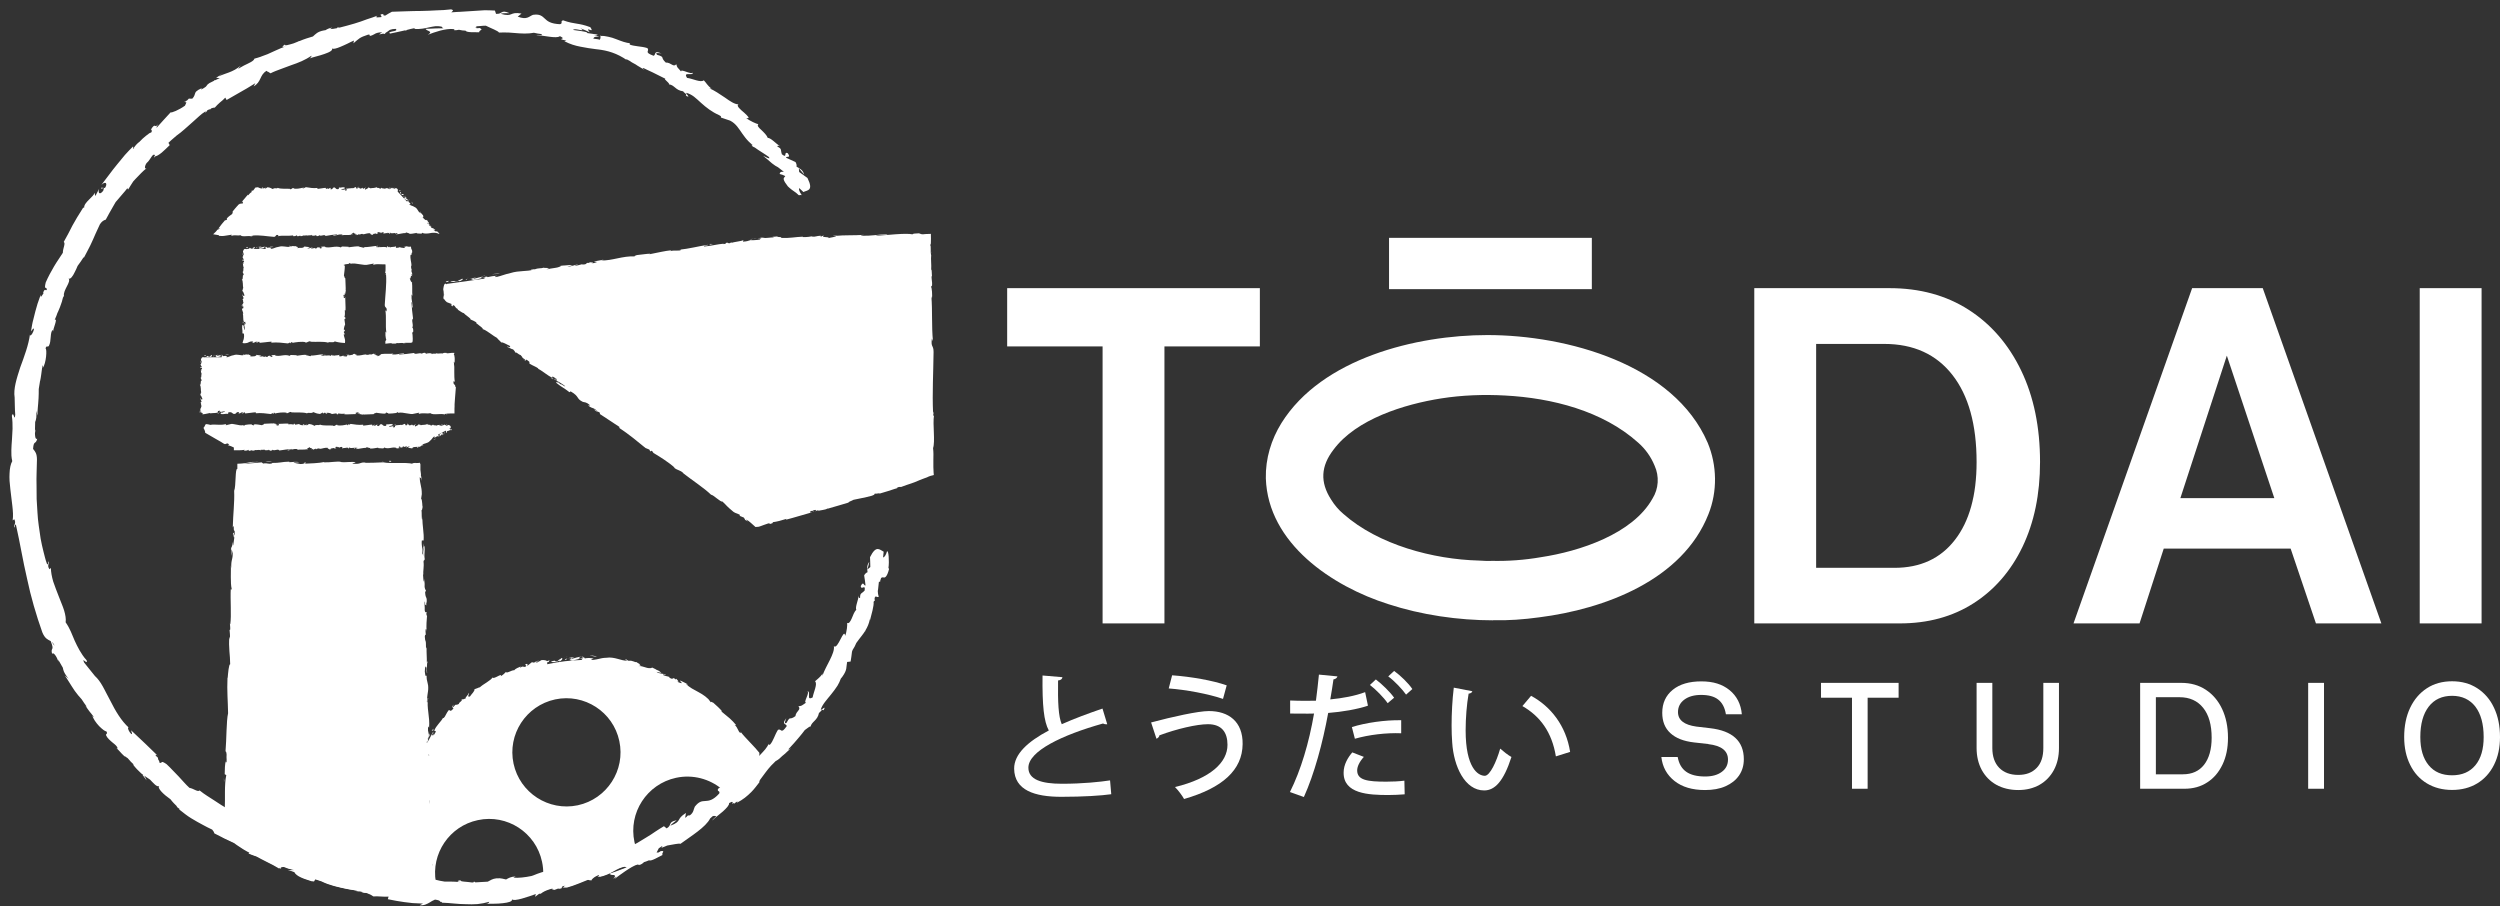 <svg width="251" height="91" viewBox="0 0 251 91" fill="none" xmlns="http://www.w3.org/2000/svg">
<rect x="0" y="0" width="251" height="91" fill="#333333" stroke="none"/>
<path d="M126.49 28.93V34.78H116.91V62.59H110.7V34.78H101.12V28.93H126.5H126.49Z" fill="white"/>
<path d="M189.7 28.93C192.74 28.93 195.39 29.65 197.65 31.1C199.91 32.55 201.67 34.59 202.93 37.21C204.19 39.83 204.82 42.89 204.82 46.38C204.82 49.63 204.23 52.46 203.06 54.9C201.89 57.33 200.25 59.22 198.14 60.57C196.03 61.92 193.56 62.59 190.73 62.59H176.13V28.93H189.7ZM182.34 34.53V57.01H190.21C192.8 57.01 194.82 56.08 196.27 54.21C197.72 52.35 198.45 49.74 198.45 46.39C198.45 42.63 197.64 39.71 196.02 37.64C194.4 35.57 192.12 34.53 189.18 34.53H182.34Z" fill="white"/>
<path d="M239.1 62.59H232.52L229.98 55.08H217.24L214.81 62.59H208.18L220.09 28.93H227.18L239.09 62.59H239.1ZM223.57 35.72L218.91 50.01H228.34L223.58 35.72H223.57Z" fill="white"/>
<path d="M242.94 28.93H249.15V62.59H242.94V28.93Z" fill="white"/>
<path d="M139.46 23.88H159.82V29.03H139.46V23.88Z" fill="white"/>
<path d="M149.92 62.28C146.4 62.28 142.71 61.74 139.4 60.66C133.77 58.88 127.3 54.57 127.09 48.02C127.05 46.03 127.63 44.13 128.66 42.47C132.72 35.97 142.21 33.64 149.33 33.64C157.33 33.64 168.06 36.58 171.45 44.45C172.4 46.73 172.44 49.34 171.53 51.62C168.92 58.25 161.09 61.15 154.54 61.98C153.01 62.19 151.43 62.31 149.9 62.27L149.92 62.28ZM149.71 56.31C151.37 56.35 153.07 56.23 154.72 55.94C158.57 55.36 163.92 53.62 165.91 50.06C166.53 49.07 166.61 47.82 166.12 46.75C165.75 45.84 165.17 45.05 164.46 44.43C160.9 41.24 155.8 39.96 151.12 39.71C148.97 39.59 146.81 39.67 144.7 40C141.01 40.58 136.17 42.07 133.89 45.14C132.61 46.8 132.52 48.41 133.64 50.15C133.97 50.69 134.39 51.19 134.88 51.6C138.4 54.71 143.91 56.16 148.47 56.28C148.97 56.32 149.42 56.32 149.71 56.32V56.31Z" fill="white"/>
<path d="M111.18 72.71C111.18 72.71 111.1 72.72 111.06 72.72C110.95 72.72 110.84 72.69 110.74 72.64C106.62 73.8 103.23 75.42 103.25 77.09C103.26 78.26 104.53 78.69 106.62 78.69C108.71 78.69 110.49 78.5 111.45 78.35L111.57 79.74C110.58 79.88 108.79 80 106.56 80C103.89 80 101.85 79.35 101.82 77.18C101.81 75.71 103.2 74.45 105.3 73.34C104.8 72.42 104.64 70.85 104.67 67.82L106.67 67.99C106.64 68.17 106.52 68.29 106.23 68.32C106.2 70.5 106.26 71.93 106.6 72.71C107.83 72.16 109.23 71.64 110.69 71.14L111.17 72.72L111.18 72.71Z" fill="white"/>
<path d="M115.59 72.53C117.68 71.97 120.3 71.39 121.37 71.39C123.35 71.39 124.79 72.44 124.76 74.71C124.73 77.3 122.76 79.1 118.88 80.22C118.7 79.88 118.29 79.34 117.97 79.02C121.55 78.15 123.24 76.54 123.24 74.78C123.24 73.55 122.68 72.71 121.28 72.71C120.15 72.71 118.14 73.18 116.4 73.83C116.41 73.95 116.26 74.11 116.11 74.17L115.57 72.53H115.59ZM117.68 67.8C119.58 67.94 121.73 68.31 123.16 68.81L122.79 70.17C121.33 69.67 119.09 69.25 117.34 69.12L117.68 67.8Z" fill="white"/>
<path d="M137.34 70.85C136.24 71.22 134.76 71.47 133.35 71.58C132.8 74.6 131.95 77.72 130.91 80.02L129.51 79.52C130.61 77.32 131.42 74.59 131.93 71.64C131.72 71.65 131.5 71.65 131.31 71.65C130.65 71.65 130.02 71.65 129.53 71.64V70.33C129.96 70.36 130.67 70.36 131.33 70.36C131.58 70.36 131.84 70.36 132.12 70.35C132.23 69.52 132.34 68.56 132.42 67.73L134.28 67.91C134.25 68.06 134.07 68.19 133.88 68.21C133.8 68.76 133.69 69.5 133.56 70.22C134.79 70.1 136.03 69.88 137.06 69.49L137.34 70.84V70.85ZM141.02 79.75C140.5 79.79 139.95 79.82 139.39 79.82C137.41 79.82 134.87 79.7 134.9 77.56C134.9 76.77 135.33 76.05 135.77 75.54L136.93 75.99C136.48 76.49 136.26 76.97 136.26 77.35C136.26 78.33 137.29 78.48 139.18 78.48C139.8 78.48 140.45 78.45 141 78.38L141.03 79.74L141.02 79.75ZM135.72 73C137.11 72.56 139.07 72.28 140.68 72.31V73.62C139.17 73.56 137.42 73.77 136.03 74.17L135.73 73H135.72ZM138.14 68.22C138.77 68.7 139.56 69.47 139.97 70.05L139.32 70.6C138.95 70.05 138.09 69.18 137.54 68.77L138.13 68.22H138.14ZM139.97 67.36C140.63 67.84 141.4 68.59 141.8 69.18L141.17 69.74C140.81 69.22 140 68.36 139.38 67.91L139.97 67.36Z" fill="white"/>
<path d="M147.82 69.41C147.79 69.53 147.64 69.63 147.45 69.64C147.26 70.71 147.15 72.09 147.15 73.33C147.15 77.08 148.38 77.89 149.08 77.89C149.59 77.88 150.24 76.49 150.62 75.16C150.9 75.41 151.42 75.83 151.75 76C150.96 78.45 150.08 79.36 149.01 79.36C147.07 79.36 145.95 76.95 145.8 74.54C145.76 74.02 145.74 73.44 145.74 72.83C145.74 71.62 145.81 70.28 145.96 69.04L147.82 69.4V69.41ZM156.21 75.94C155.81 73.5 154.63 71.91 152.85 70.89L153.72 69.86C155.69 70.92 157.23 72.86 157.64 75.49L156.21 75.94Z" fill="white"/>
<path d="M171.52 74.7L170.08 74.54C169.04 74.42 168.25 74.11 167.71 73.61C167.16 73.11 166.89 72.43 166.89 71.57C166.89 70.6 167.24 69.83 167.94 69.26C168.64 68.69 169.6 68.41 170.81 68.41C172.02 68.41 172.92 68.7 173.65 69.29C174.37 69.88 174.79 70.69 174.88 71.71H173.28C173.17 71.04 172.91 70.55 172.51 70.24C172.11 69.92 171.53 69.77 170.79 69.77C170.09 69.77 169.53 69.93 169.11 70.24C168.69 70.55 168.47 70.97 168.47 71.49C168.47 72.3 169.09 72.78 170.32 72.95L171.69 73.11C173.95 73.37 175.08 74.41 175.08 76.23C175.08 76.85 174.92 77.39 174.6 77.86C174.28 78.32 173.83 78.68 173.24 78.94C172.66 79.2 171.97 79.32 171.19 79.32C169.91 79.32 168.89 79.02 168.12 78.41C167.35 77.8 166.91 77 166.8 76H168.44C168.56 76.67 168.84 77.16 169.29 77.48C169.74 77.8 170.37 77.96 171.2 77.96C171.89 77.96 172.44 77.81 172.86 77.5C173.28 77.2 173.49 76.78 173.49 76.26C173.49 75.38 172.83 74.86 171.51 74.71L171.52 74.7Z" fill="white"/>
<path d="M190.62 68.56V70.05H187.51V79.19H185.94V70.05H182.83V68.56H190.61H190.62Z" fill="white"/>
<path d="M198.46 68.56H200.03V75.1C200.03 75.95 200.26 76.61 200.72 77.09C201.18 77.56 201.82 77.8 202.63 77.8C203.44 77.8 204.04 77.56 204.49 77.09C204.94 76.62 205.15 75.95 205.15 75.1V68.56H206.72V75.1C206.72 75.94 206.55 76.68 206.21 77.31C205.87 77.94 205.39 78.44 204.78 78.79C204.16 79.14 203.45 79.32 202.63 79.32C201.81 79.32 201.06 79.14 200.43 78.79C199.8 78.44 199.32 77.94 198.97 77.31C198.63 76.68 198.45 75.94 198.45 75.1V68.56H198.46Z" fill="white"/>
<path d="M219 68.56C219.94 68.56 220.76 68.79 221.46 69.25C222.16 69.71 222.71 70.35 223.1 71.18C223.49 72.01 223.69 72.97 223.69 74.07C223.69 75.09 223.51 75.99 223.14 76.76C222.77 77.53 222.27 78.13 221.61 78.55C220.96 78.98 220.19 79.19 219.32 79.19H214.87V68.56H218.99H219ZM216.45 69.99V77.74H219.16C220.08 77.74 220.79 77.42 221.29 76.78C221.79 76.14 222.05 75.23 222.05 74.07C222.05 72.78 221.77 71.78 221.2 71.07C220.63 70.36 219.84 70 218.83 70H216.44L216.45 69.99Z" fill="white"/>
<path d="M231.74 68.56H233.33V79.19H231.74V68.56Z" fill="white"/>
<path d="M241.38 74C241.38 72.88 241.58 71.9 241.98 71.06C242.38 70.22 242.94 69.57 243.66 69.1C244.38 68.63 245.23 68.4 246.19 68.4C247.15 68.4 247.99 68.63 248.72 69.1C249.44 69.57 250.01 70.22 250.4 71.06C250.8 71.9 251 72.88 251 74C251 75.06 250.8 75.99 250.4 76.79C250 77.59 249.44 78.21 248.72 78.65C247.99 79.09 247.15 79.31 246.19 79.31C245.23 79.31 244.39 79.09 243.66 78.65C242.93 78.21 242.37 77.59 241.98 76.79C241.58 75.99 241.38 75.06 241.38 74ZM249.36 74C249.36 72.69 249.08 71.68 248.53 70.95C247.97 70.23 247.19 69.86 246.19 69.86C245.19 69.86 244.4 70.22 243.84 70.95C243.28 71.68 243 72.69 243 74C243 75.21 243.28 76.15 243.84 76.83C244.4 77.51 245.18 77.84 246.19 77.84C247.2 77.84 247.97 77.5 248.53 76.83C249.09 76.15 249.36 75.21 249.36 74Z" fill="white"/>
<path d="M25.78 24.78L25.68 24.8C25.68 24.8 25.75 24.78 25.78 24.78Z" fill="white"/>
<path d="M25.83 24.77C25.83 24.77 25.8 24.78 25.78 24.78H25.83V24.77Z" fill="white"/>
<path d="M26.11 45.2L26.13 45.18C26.17 45.19 26.21 45.21 26.25 45.24L26.11 45.2Z" fill="white"/>
<path d="M26.67 18.84L26.63 18.86V18.83L26.67 18.84Z" fill="white"/>
<path d="M26.69 24.78H26.61C26.61 24.78 26.66 24.77 26.69 24.76C26.69 24.76 26.69 24.77 26.69 24.78Z" fill="white"/>
<path d="M26.69 24.78C26.69 24.78 26.73 24.78 26.75 24.78C26.72 24.78 26.71 24.8 26.7 24.82C26.69 24.82 26.69 24.8 26.7 24.78H26.69Z" fill="white"/>
<path d="M27.06 35.7L27.03 35.68C27.05 35.68 27.06 35.7 27.06 35.7Z" fill="white"/>
<path d="M26.86 45.23H27.07C27 45.24 26.92 45.23 26.86 45.23Z" fill="white"/>
<path d="M26.65 46.34C26.85 46.29 27.18 46.32 27.31 46.37C27.17 46.38 26.91 46.34 26.65 46.34Z" fill="white"/>
<path d="M27.11 24.77V24.75C27.25 24.73 27.38 24.79 27.47 24.8C27.39 24.85 27.17 24.73 27.11 24.78V24.77Z" fill="white"/>
<path d="M29.84 24.84C29.84 24.84 29.84 24.82 29.86 24.8L29.84 24.84Z" fill="white"/>
<path d="M30.38 42.6C30.38 42.6 30.41 42.59 30.43 42.59H30.38V42.6Z" fill="white"/>
<path d="M30.75 45.14C30.75 45.14 30.77 45.14 30.78 45.14C30.73 45.15 30.69 45.16 30.75 45.14Z" fill="white"/>
<path d="M30.84 42.56L30.8 42.58V42.56H30.84Z" fill="white"/>
<path d="M30.78 45.13C30.78 45.13 30.85 45.1 30.85 45.09C30.85 45.09 30.85 45.09 30.86 45.1L30.92 45.08C30.92 45.14 30.84 45.12 30.77 45.12L30.78 45.13Z" fill="white"/>
<path d="M30.96 23.63C30.96 23.63 30.97 23.61 30.98 23.61C31.02 23.62 31.05 23.64 31.09 23.67L30.96 23.63Z" fill="white"/>
<path d="M31.65 23.65H31.84C31.77 23.66 31.7 23.65 31.65 23.65Z" fill="white"/>
<path d="M31.94 24.84C31.94 24.84 31.97 24.86 31.98 24.86C31.96 24.86 31.94 24.84 31.94 24.84Z" fill="white"/>
<path d="M32.39 41.55L32.43 41.53V41.55H32.39Z" fill="white"/>
<path d="M32.55 35.69L32.6 35.61L32.72 35.66L32.55 35.69Z" fill="white"/>
<path d="M32.93 41.51C32.93 41.51 32.89 41.52 32.87 41.52H32.93V41.51Z" fill="white"/>
<path d="M33.98 44.97C33.98 44.97 33.88 44.99 33.82 44.97C33.87 44.96 33.93 44.97 33.98 44.97Z" fill="white"/>
<path d="M33.98 44.97C33.98 44.97 34.05 44.95 34.09 44.93C34.09 44.98 34.04 44.98 33.98 44.97Z" fill="white"/>
<path d="M34.55 35.7C34.55 35.7 34.47 35.73 34.42 35.74C34.42 35.69 34.48 35.69 34.55 35.7Z" fill="white"/>
<path d="M34.63 33.67L34.61 33.59H34.63V33.67Z" fill="white"/>
<path d="M34.55 35.7C34.6 35.69 34.66 35.68 34.73 35.7C34.67 35.71 34.61 35.7 34.55 35.7Z" fill="white"/>
<path d="M34.82 18.95C34.82 18.95 34.79 18.89 34.76 18.87C34.97 18.87 34.8 18.89 34.82 18.95Z" fill="white"/>
<path d="M35.24 23.57H35.26C35.22 23.58 35.18 23.59 35.24 23.57Z" fill="white"/>
<path d="M35.27 23.56C35.27 23.56 35.34 23.53 35.34 23.52C35.34 23.52 35.34 23.52 35.35 23.53L35.41 23.51C35.41 23.57 35.33 23.55 35.27 23.55V23.56Z" fill="white"/>
<path d="M35.62 45.06L35.53 45.01L35.67 44.98L35.62 45.06Z" fill="white"/>
<path d="M38.23 23.4C38.23 23.4 38.14 23.42 38.09 23.4C38.13 23.39 38.19 23.4 38.23 23.4Z" fill="white"/>
<path d="M38.11 24.77L38.23 24.82L38.05 24.85L38.11 24.77Z" fill="white"/>
<path d="M38.23 23.4C38.23 23.4 38.29 23.37 38.33 23.36C38.33 23.41 38.29 23.41 38.23 23.4Z" fill="white"/>
<path d="M38.27 35.58C38.27 35.58 38.27 35.58 38.26 35.57L38.18 35.59C38.18 35.53 38.28 35.55 38.36 35.55C38.32 35.55 38.28 35.57 38.28 35.59L38.27 35.58Z" fill="white"/>
<path d="M38.37 18.84C38.37 18.84 38.37 18.84 38.37 18.82C38.38 18.82 38.37 18.82 38.37 18.84Z" fill="white"/>
<path d="M38.39 35.53C38.39 35.53 38.37 35.53 38.36 35.53C38.42 35.51 38.47 35.51 38.39 35.53Z" fill="white"/>
<path d="M38.54 46.37C38.54 46.37 38.47 46.37 38.44 46.37H38.41C38.41 46.37 38.4 46.37 38.39 46.37C38.37 46.37 38.35 46.37 38.33 46.35L38.53 46.37H38.54Z" fill="white"/>
<path d="M39.13 46.37L39.04 46.27C39.37 46.24 39.33 46.35 39.13 46.37Z" fill="white"/>
<path d="M39.67 42.67C39.67 42.67 39.64 42.61 39.61 42.59C39.84 42.59 39.65 42.61 39.67 42.67Z" fill="white"/>
<path d="M39.78 23.41L39.74 23.49L39.65 23.44L39.78 23.41Z" fill="white"/>
<path d="M40.12 19.19C40.06 19.15 40.1 19.1 40.14 19.1L40.23 19.16L40.12 19.2V19.19Z" fill="white"/>
<path d="M40.26 24.86C40.26 24.86 40.17 24.89 40.12 24.9C40.12 24.85 40.18 24.85 40.26 24.86Z" fill="white"/>
<path d="M40.29 44.96L40.32 44.98C40.3 44.98 40.3 44.96 40.29 44.96Z" fill="white"/>
<path d="M40.26 24.86C40.32 24.85 40.38 24.84 40.46 24.86C40.4 24.87 40.32 24.86 40.26 24.86Z" fill="white"/>
<path d="M40.15 19.27C40.22 19.25 40.24 19.35 40.28 19.35C40.24 19.37 40.24 19.43 40.3 19.48C40.45 19.46 40.43 19.5 40.55 19.49C40.51 19.59 40.39 19.59 40.3 19.56C40.32 19.56 40.36 19.55 40.36 19.52C40.23 19.48 40.16 19.4 40.16 19.28L40.15 19.27Z" fill="white"/>
<path d="M41.48 33.33C41.42 33.26 41.42 33.47 41.38 33.41C41.38 33.43 41.4 33.46 41.4 33.49C41.4 33.52 41.41 33.55 41.42 33.62C41.43 33.74 41.44 33.88 41.44 34.01C41.44 34.27 41.41 34.45 41.34 34.36C41.37 34.43 41.21 34.43 41.03 34.42C40.85 34.42 40.66 34.4 40.53 34.45C40.31 34.4 40.06 34.48 39.79 34.44C39.84 34.48 39.77 34.49 39.68 34.5C39.6 34.5 39.51 34.5 39.43 34.5C39.39 34.5 39.34 34.5 39.31 34.5C39.34 34.5 39.37 34.49 39.36 34.48C39.27 34.42 38.98 34.49 38.69 34.51C38.69 34.43 38.69 34.36 38.69 34.28C38.72 34.13 38.77 34.25 38.78 34.05C38.75 34.07 38.72 33.9 38.7 33.67C38.7 33.62 38.7 33.57 38.7 33.52C38.7 33.49 38.7 33.46 38.7 33.43C38.7 33.37 38.71 33.31 38.73 33.27C38.73 33.34 38.76 33.34 38.79 33.39C38.68 32.66 38.81 31.88 38.69 31.14L38.79 31.27C38.93 30.81 38.62 30.97 38.63 30.6C38.68 29.59 38.83 28.55 38.76 27.56C38.73 27.49 38.72 27.6 38.68 27.62C38.69 27.53 38.78 27.51 38.72 27.39L38.66 27.42C38.71 27.26 38.72 27.05 38.71 26.83V26.75V26.69V26.67C38.71 26.67 38.69 26.65 38.71 26.63C38.7 26.63 38.7 26.59 38.68 26.52L38.65 26.54H38.64C38.64 26.54 38.62 26.54 38.6 26.54C38.55 26.54 38.5 26.54 38.45 26.54C38.35 26.54 38.26 26.54 38.16 26.53C37.96 26.52 37.76 26.51 37.5 26.58C37.34 26.53 37.69 26.48 37.47 26.47L36.99 26.56C36.52 26.71 35.77 26.36 35.2 26.48H35.22C35.22 26.48 35.11 26.38 35.02 26.4C34.99 26.43 35.05 26.44 35.11 26.48C34.91 26.51 34.72 26.52 34.72 26.53C34.68 26.54 34.66 26.55 34.62 26.55C34.62 26.56 34.62 26.58 34.62 26.6C34.56 26.51 34.57 26.61 34.49 26.6C34.54 26.67 34.57 26.58 34.62 26.71C34.62 27.05 34.56 27.37 34.53 27.66C34.6 27.78 34.58 27.93 34.67 27.93C34.67 28.32 34.71 28.53 34.71 29.01H34.68C34.79 29.15 34.62 29.44 34.68 29.52C34.64 29.51 34.62 29.46 34.59 29.47L34.63 29.69C34.6 29.59 34.49 29.53 34.48 29.71C34.56 29.9 34.53 29.66 34.6 29.75L34.5 29.81C34.51 29.95 34.63 29.99 34.66 29.81C34.66 30.29 34.71 30.76 34.69 31.18L34.62 31.13C34.64 31.36 34.64 31.68 34.58 31.82C34.6 31.82 34.64 31.88 34.66 31.85C34.74 32.1 34.59 31.93 34.62 32.1C34.61 32.05 34.59 32.01 34.57 32L34.65 32.57C34.65 32.57 34.49 32.92 34.53 33.17C34.56 33.17 34.6 33.11 34.6 33.05L34.63 33.21L34.51 33.33L34.56 33.44L34.59 33.5C34.59 33.5 34.61 33.53 34.61 33.57H34.51C34.53 33.82 34.65 34 34.65 34.24C34.65 34.33 34.64 34.41 34.63 34.44C34.28 34.42 34.14 34.39 34.01 34.37C33.95 34.36 33.89 34.34 33.81 34.33C33.78 34.33 33.72 34.31 33.7 34.3C33.67 34.3 33.64 34.28 33.6 34.27C33.56 34.46 33.03 34.27 32.94 34.4C32.47 34.26 31.78 34.35 31.16 34.31L31.21 34.29C30.94 34.2 30.91 34.43 30.62 34.39L30.69 34.36C30.32 34.26 29.67 34.36 29.33 34.43C29.4 34.4 29.37 34.34 29.25 34.35C29.15 34.39 29.34 34.48 29.14 34.45C29.19 34.43 29.15 34.39 29.11 34.39L28.91 34.48C28.4 34.42 27.8 34.35 27.28 34.4C27.18 34.37 27.25 34.33 27.28 34.3C26.86 34.32 26.45 34.4 26.07 34.42L26.03 34.31C25.84 34.31 25.91 34.47 25.68 34.38C25.63 34.37 25.84 34.38 25.9 34.33C25.53 34.25 25.68 34.43 25.33 34.42L25.42 34.3C25.35 34.28 25.3 34.28 25.25 34.28C25.19 34.28 25.14 34.3 25.09 34.31C25 34.34 24.92 34.4 24.82 34.43C24.56 34.48 24.42 34.47 24.35 34.43C24.38 34.29 24.43 34.17 24.47 34.04C24.5 33.9 24.52 33.75 24.49 33.51C24.43 33.43 24.4 33.54 24.34 33.45C24.37 33.08 24.28 33.04 24.32 32.68C24.5 32.48 24.32 32.87 24.49 32.65L24.45 32.93C24.55 32.69 24.47 33.15 24.58 33.11C24.61 32.93 24.52 32.66 24.48 32.42C24.56 32.42 24.48 32.69 24.6 32.58L24.57 32.46C24.57 32.46 24.63 32.5 24.62 32.57C24.7 32.53 24.62 32.43 24.62 32.31C24.58 32.31 24.52 32.31 24.46 32.35C24.46 32.35 24.48 32.34 24.49 32.32C24.37 32.08 24.46 31.69 24.37 31.49C24.39 31.52 24.4 31.49 24.42 31.49C24.42 31.35 24.32 31.2 24.29 31.01C24.35 30.91 24.47 31.07 24.43 30.76C24.36 30.71 24.25 30.84 24.25 30.59C24.25 30.59 24.3 30.81 24.35 30.69C24.3 30.44 24.37 30.61 24.45 30.38C24.35 30.25 24.48 30.13 24.33 30.1C24.43 30.02 24.39 30.04 24.47 29.88C24.39 29.95 24.39 29.58 24.29 29.59C24.41 29.52 24.43 29.86 24.55 29.65C24.47 29.51 24.45 29.25 24.32 29.22C24.35 29.12 24.39 29.07 24.4 28.91C24.4 28.93 24.42 28.96 24.43 28.97C24.35 28.67 24.43 28.23 24.28 28.06C24.46 28.12 24.3 27.42 24.47 27.65C24.47 27.53 24.39 27.33 24.35 27.29C24.49 27.3 24.39 26.98 24.47 26.84C24.39 26.77 24.42 26.55 24.37 26.41C24.39 26.47 24.41 26.5 24.45 26.48C24.39 26.33 24.45 26.37 24.51 26.24C24.47 26.03 24.4 26.28 24.34 26.15C24.37 25.97 24.43 26.12 24.49 26.09L24.35 25.82C24.36 25.76 24.39 25.73 24.43 25.7C24.39 25.61 24.33 25.52 24.4 25.4V25.63L24.48 25.54L24.39 25.27C24.49 24.9 24.62 24.99 24.76 25.02V24.99H26.64L26.72 24.88C26.47 24.87 26.11 25.08 25.98 24.9L26.1 24.88C26.1 24.88 26.02 24.75 25.85 24.82C25.81 24.83 25.78 24.88 25.8 24.9L25.71 24.88C25.77 24.8 26.08 24.77 26.27 24.75C26.21 24.79 26.06 24.81 26.11 24.87C26.28 24.84 26.45 24.78 26.61 24.75C26.54 24.79 26.5 24.84 26.47 24.87C26.66 24.92 26.61 24.81 26.75 24.8C26.8 24.84 26.84 24.86 26.8 24.88C26.98 24.84 27.12 24.84 27.3 24.88C27.3 24.88 27.13 24.93 27.18 24.98H27.29C27.56 24.92 27.65 24.83 27.99 24.78C28.42 24.63 28.82 24.87 29.12 24.76C29.14 24.72 28.9 24.69 29.09 24.67C29.06 24.75 29.21 24.72 29.22 24.75C29.43 24.64 29.53 24.77 29.68 24.7C29.64 24.73 29.77 24.76 29.85 24.78C29.83 24.87 30.05 24.82 29.82 24.93C30.11 24.82 30.34 24.98 30.56 24.77L30.48 24.74L30.71 24.77C30.71 24.77 30.65 24.76 30.61 24.75L30.78 24.78H30.79C30.91 24.79 30.94 24.78 31.12 24.87C31.04 24.89 30.93 24.89 30.85 24.92C31.02 25 31.2 24.85 31.39 24.84C31.39 24.91 31.19 24.86 31.25 24.95C31.38 24.96 31.5 24.91 31.62 24.89L31.6 24.93C31.93 25.02 31.73 24.74 31.97 24.87C31.97 24.85 31.99 24.82 31.97 24.8C32.06 24.84 32.27 24.91 32.06 24.96C32.18 24.96 32.3 24.92 32.36 24.88C32.26 24.82 32.24 24.85 32.2 24.78L32.66 24.74C32.71 24.74 32.62 24.78 32.56 24.78C33.1 24.98 33.66 24.61 34.26 24.85C34.19 24.79 34.3 24.79 34.36 24.75C34.56 24.77 34.86 24.75 35.04 24.79L34.98 24.83C35.45 24.78 35.78 24.71 36.09 24.74C36.11 24.72 36.09 24.8 36.03 24.81C36.26 24.73 36.54 24.98 36.6 24.81H36.52C36.97 24.83 37.48 24.7 37.95 24.68C38.06 24.78 37.68 24.68 37.77 24.81C38.1 24.85 38.42 24.77 38.78 24.8C38.72 24.81 38.74 24.82 38.71 24.83C39.06 24.89 38.67 24.73 38.97 24.74C38.95 24.79 38.97 24.8 39.07 24.83L39.16 24.75C39.16 24.75 39.17 24.81 39.15 24.84C39.3 24.76 39.66 24.82 39.76 24.72C39.79 24.75 39.71 24.84 39.76 24.88C39.8 24.88 39.83 24.88 39.86 24.88C39.96 24.88 40.05 24.85 40.13 24.82C40.24 24.89 40.51 24.88 40.45 24.89C40.59 24.91 40.61 24.89 40.62 24.87C40.62 24.84 40.62 24.81 40.78 24.78L40.63 24.76C40.58 24.76 40.52 24.74 40.49 24.74L41.06 24.72L40.81 24.77C40.94 24.79 41.09 24.77 41.26 24.76C41.28 24.87 41.29 24.99 41.29 25.13L41.35 24.95L41.39 25.33C41.33 25.35 41.32 25.5 41.31 25.54C41.31 25.6 41.29 25.64 41.22 25.57C41.16 26.01 41.31 26.3 41.32 26.7C41.32 26.66 41.3 26.68 41.28 26.66C41.25 26.9 41.31 27.04 41.38 27.19C41.34 27.16 41.33 27.1 41.3 27.1C41.3 27.38 41.37 27.27 41.4 27.59C41.35 27.5 41.32 27.53 41.31 27.62C41.35 27.61 41.38 27.68 41.4 27.74C41.17 27.51 41.3 28.07 41.13 27.95C41.18 28.01 41.27 28.4 41.35 28.32C41.43 28.76 41.35 29.23 41.41 29.73C41.39 29.69 41.34 29.49 41.32 29.61C41.29 30.11 41.41 30.39 41.47 30.89C41.32 30.91 41.45 30.35 41.31 30.33C41.34 30.86 41.39 31.4 41.47 31.98C41.25 32.18 41.56 32.55 41.39 32.91C41.46 32.87 41.49 33.06 41.49 33.25L41.48 33.33Z" fill="white"/>
<path d="M42.96 74.13C42.96 74.13 42.91 74.16 42.86 74.2C42.89 74.16 42.92 74.13 42.95 74.09C42.95 74.11 42.95 74.12 42.95 74.13H42.96Z" fill="white"/>
<path d="M42.97 74.18C42.97 74.24 42.99 74.3 42.99 74.35C42.94 74.44 42.89 74.52 42.83 74.58C42.73 74.56 42.91 74.31 42.97 74.18Z" fill="white"/>
<path d="M42.97 74.07C42.97 74.07 43 74.04 43.01 74.02C43.01 74.06 42.99 74.08 42.98 74.08H42.97V74.07Z" fill="white"/>
<path d="M42.99 73.7C42.99 73.7 42.97 73.73 42.96 73.74L43.01 73.36C43.01 73.45 43.03 73.57 43.03 73.7C43.02 73.7 43.01 73.7 43 73.71L42.99 73.7Z" fill="white"/>
<path d="M22.01 23.62C21.77 23.59 21.59 23.55 21.4 23.52C21.61 23.33 21.76 23.18 21.83 23.05V23.07C21.89 23.07 22.05 22.95 22.09 22.89C22.07 22.87 22 22.92 21.9 22.98C22.19 22.57 22.33 22.42 22.62 22.08C22.58 22.21 22.74 22.03 22.8 22.08C22.81 21.99 22.71 22.06 22.8 21.9C22.96 21.72 23.16 21.6 23.32 21.48C23.32 21.37 23.41 21.31 23.35 21.24C23.53 21.04 23.61 20.9 23.84 20.66H23.87C23.85 20.54 24.11 20.5 24.11 20.41C24.13 20.44 24.12 20.48 24.15 20.49L24.23 20.35C24.21 20.43 24.26 20.53 24.35 20.44C24.38 20.29 24.29 20.44 24.28 20.34L24.38 20.38C24.44 20.3 24.38 20.2 24.27 20.27C24.5 20.03 24.69 19.75 24.9 19.54L24.93 19.61C25.02 19.47 25.18 19.31 25.28 19.28C25.27 19.26 25.28 19.21 25.24 19.21C25.28 19.11 25.3 19.12 25.32 19.13C25.33 19.13 25.34 19.14 25.36 19.13C25.36 19.13 25.38 19.11 25.4 19.08C25.4 19.09 25.39 19.1 25.38 19.11C25.36 19.15 25.36 19.16 25.38 19.18L25.4 19.15L25.43 19.11L25.5 19.02L25.64 18.83L25.89 18.8C25.89 18.8 26.04 18.86 26.1 18.89C26.18 18.92 26.29 18.94 26.37 18.91C26.37 18.88 26.33 18.84 26.28 18.84L26.39 18.82L26.47 18.94L26.63 18.84V18.94C26.75 18.92 26.8 18.79 26.89 18.8C27.24 18.86 27.17 18.9 27.42 18.99C27.45 18.8 27.82 18.99 27.88 18.86C28.21 19 28.7 18.92 29.13 18.96L29.09 18.98C29.28 19.07 29.3 18.84 29.5 18.88L29.45 18.91C29.71 19.01 30.16 18.91 30.41 18.84C30.36 18.87 30.39 18.93 30.47 18.92C30.54 18.88 30.4 18.79 30.54 18.82C30.51 18.84 30.54 18.88 30.56 18.88L30.7 18.79C31.06 18.85 31.48 18.92 31.85 18.87C31.92 18.9 31.87 18.94 31.85 18.97C32.14 18.95 32.44 18.87 32.7 18.86L32.73 18.97C32.86 18.97 32.81 18.81 32.98 18.9C33.02 18.92 32.87 18.9 32.82 18.96C33.08 19.04 32.98 18.85 33.22 18.87L33.16 18.99C33.35 19.06 33.38 18.93 33.45 18.85C33.72 18.71 33.64 19.08 34 18.98C34.06 18.92 33.98 18.89 34.04 18.83C34.29 18.86 34.33 18.77 34.58 18.81C34.72 18.99 34.45 18.81 34.6 18.98L34.4 18.94C34.57 19.04 34.25 18.96 34.27 19.07C34.4 19.1 34.59 19.01 34.75 18.97C34.75 19.05 34.56 18.97 34.63 19.09L34.71 19.06C34.71 19.06 34.68 19.12 34.63 19.11C34.66 19.19 34.73 19.11 34.81 19.11C34.81 19.07 34.81 19.01 34.78 18.95C34.78 18.95 34.78 18.97 34.8 18.98C34.96 18.86 35.24 18.95 35.39 18.86C35.37 18.88 35.39 18.89 35.39 18.91C35.49 18.91 35.59 18.81 35.73 18.78C35.8 18.84 35.69 18.96 35.9 18.93C35.94 18.86 35.84 18.75 36.02 18.75C36.02 18.75 35.86 18.81 35.95 18.85C36.13 18.8 36.01 18.87 36.17 18.95C36.26 18.85 36.35 18.98 36.37 18.83C36.43 18.93 36.41 18.9 36.52 18.97C36.47 18.89 36.72 18.89 36.72 18.79C36.76 18.9 36.53 18.93 36.68 19.04C36.78 18.96 36.96 18.94 36.98 18.81C37.05 18.84 37.09 18.88 37.2 18.89C37.18 18.89 37.17 18.91 37.16 18.92C37.37 18.84 37.68 18.92 37.8 18.77C37.76 18.95 38.25 18.79 38.09 18.96C38.18 18.96 38.32 18.88 38.34 18.84C38.34 18.98 38.56 18.88 38.65 18.96C38.69 18.89 38.83 18.9 38.93 18.87C38.9 18.89 38.89 18.91 38.9 18.94C39.01 18.88 38.98 18.94 39.07 19C39.22 18.96 39.04 18.89 39.13 18.83C39.26 18.86 39.15 18.92 39.17 18.98L39.36 18.84C39.36 18.84 39.42 18.88 39.44 18.92C39.5 18.88 39.56 18.82 39.66 18.89H39.5L39.56 18.97L39.75 18.88C40.01 18.98 39.95 19.11 39.92 19.25H39.94L40.84 20.22L40.96 20.19C40.85 20.05 40.52 20.01 40.59 19.82L40.66 19.87C40.66 19.87 40.72 19.74 40.59 19.7C40.56 19.69 40.51 19.7 40.51 19.73L40.48 19.67C40.57 19.64 40.74 19.78 40.85 19.87C40.79 19.87 40.7 19.8 40.69 19.87C40.79 19.94 40.91 19.99 41.01 20.05C40.95 20.04 40.89 20.05 40.85 20.06C40.91 20.19 40.96 20.09 41.03 20.16C41.03 20.21 41.03 20.25 40.99 20.25C41.1 20.31 41.17 20.38 41.23 20.51C41.21 20.51 41.11 20.46 41.1 20.51L41.15 20.57C41.32 20.67 41.43 20.66 41.63 20.79C41.94 20.91 41.96 21.28 42.18 21.36C42.22 21.34 42.12 21.2 42.23 21.28C42.16 21.32 42.25 21.37 42.23 21.4C42.41 21.43 42.36 21.58 42.49 21.6C42.45 21.6 42.49 21.68 42.51 21.74C42.43 21.79 42.59 21.88 42.35 21.82C42.6 21.88 42.59 22.13 42.86 22.1L42.84 22.04L42.94 22.2V22.22C43.01 22.31 43.07 22.33 43.08 22.49C43.01 22.45 42.95 22.38 42.89 22.35C42.9 22.43 42.96 22.46 43.03 22.5C43.11 22.54 43.2 22.59 43.26 22.65C43.17 22.65 43.12 22.53 43.06 22.59C43.11 22.66 43.23 22.72 43.33 22.79H43.26C43.29 22.93 43.64 22.91 43.56 23.01C43.6 23.01 43.66 23.05 43.69 23.05C43.69 23.1 43.65 23.17 43.45 23.02C43.51 23.08 43.64 23.17 43.77 23.25C43.84 23.24 43.77 23.2 43.89 23.23L44.13 23.45L43.98 23.47C43.93 23.47 43.94 23.43 44 23.43C43.76 23.38 43.62 23.36 43.5 23.37C43.38 23.37 43.29 23.39 43.17 23.41C43.06 23.43 42.93 23.45 42.78 23.45C42.71 23.45 42.63 23.45 42.56 23.43C42.52 23.43 42.49 23.41 42.45 23.4C42.42 23.39 42.4 23.38 42.37 23.36C42.42 23.42 42.34 23.42 42.3 23.46C42.16 23.44 41.95 23.46 41.82 23.42L41.86 23.38C41.53 23.43 41.3 23.5 41.08 23.47C41.07 23.49 41.08 23.41 41.12 23.4C40.96 23.48 40.77 23.23 40.72 23.4H40.78C40.46 23.38 40.11 23.51 39.78 23.53C39.7 23.43 39.97 23.52 39.9 23.4C39.67 23.36 39.44 23.45 39.19 23.41C39.23 23.4 39.22 23.39 39.24 23.38C38.99 23.31 39.27 23.48 39.06 23.46C39.07 23.41 39.06 23.4 38.99 23.37L38.93 23.45C38.93 23.45 38.93 23.37 38.95 23.35C38.86 23.45 38.58 23.38 38.51 23.48C38.49 23.45 38.54 23.36 38.51 23.32C38.48 23.32 38.46 23.32 38.44 23.32C38.36 23.32 38.31 23.35 38.25 23.38C38.17 23.31 37.98 23.32 38.02 23.31C37.82 23.28 37.99 23.37 37.84 23.43L38 23.48L37.72 23.5L37.83 23.45C37.7 23.41 37.57 23.5 37.42 23.49L37.49 23.55L37.32 23.59C37.3 23.47 37.1 23.56 37.2 23.43C36.89 23.37 36.68 23.52 36.4 23.53C36.43 23.53 36.42 23.51 36.43 23.49C36.26 23.46 36.16 23.53 36.06 23.59C36.08 23.55 36.12 23.54 36.12 23.51C35.92 23.51 36 23.58 35.78 23.61C35.84 23.56 35.82 23.53 35.76 23.52C35.76 23.56 35.72 23.59 35.68 23.61C35.84 23.38 35.45 23.51 35.53 23.34C35.49 23.39 35.22 23.48 35.27 23.56C34.96 23.64 34.63 23.56 34.28 23.62C34.31 23.6 34.45 23.55 34.36 23.54C34.01 23.5 33.81 23.63 33.46 23.69C33.44 23.54 33.84 23.67 33.85 23.53C33.48 23.56 33.1 23.61 32.69 23.69C32.55 23.47 32.29 23.78 32.03 23.61C32.05 23.68 31.93 23.71 31.79 23.71C31.84 23.65 31.69 23.65 31.73 23.61C31.61 23.68 31.26 23.71 31.27 23.56C31.24 23.7 31.01 23.56 30.91 23.65C30.76 23.6 30.58 23.68 30.39 23.64C30.45 23.72 30.26 23.69 30.16 23.71C30.17 23.71 30.18 23.7 30.18 23.69C30.12 23.61 29.96 23.76 29.85 23.71C29.8 23.68 29.86 23.63 29.78 23.62C29.78 23.68 29.49 23.76 29.38 23.68C29.43 23.68 29.43 23.65 29.46 23.62C28.95 23.73 28.4 23.6 27.88 23.72L27.97 23.62C27.64 23.48 27.75 23.79 27.5 23.78C26.79 23.73 26.06 23.58 25.37 23.65C25.32 23.68 25.4 23.69 25.41 23.73C25.35 23.72 25.33 23.63 25.25 23.69L25.27 23.75C24.96 23.6 24.36 23.85 24.13 23.61C23.83 23.7 23.62 23.55 23.25 23.68C23.13 23.63 23.39 23.58 23.23 23.57C23.07 23.6 22.86 23.63 22.65 23.66C22.43 23.71 22.17 23.7 21.95 23.68L22.01 23.62Z" fill="white"/>
<path d="M45.24 42.98C45.24 42.98 45.24 42.99 45.24 43H45.19L45.12 43.04C45.14 43.08 45.21 43.1 45.26 43.1C45.31 43.13 45.06 43.26 44.93 43.28C44.93 43.28 44.91 43.28 44.9 43.28C44.87 43.37 44.84 43.36 44.82 43.48C44.75 43.43 44.76 43.34 44.8 43.27C44.77 43.27 44.76 43.25 44.75 43.24L43.99 43.63V43.75C44.15 43.67 44.31 43.36 44.48 43.48L44.4 43.54C44.4 43.54 44.51 43.62 44.6 43.51C44.62 43.48 44.62 43.43 44.6 43.42H44.67C44.67 43.5 44.47 43.63 44.35 43.72C44.37 43.67 44.47 43.59 44.41 43.56C44.31 43.64 44.22 43.75 44.12 43.83C44.15 43.77 44.15 43.71 44.16 43.67C44.01 43.69 44.09 43.77 44 43.83C43.95 43.82 43.91 43.81 43.92 43.77C43.82 43.86 43.72 43.92 43.58 43.94C43.58 43.94 43.67 43.84 43.62 43.81L43.55 43.85C43.39 43.99 43.37 44.1 43.16 44.27C42.93 44.55 42.56 44.48 42.4 44.67C42.4 44.71 42.58 44.65 42.46 44.74C42.45 44.66 42.36 44.74 42.34 44.71C42.25 44.88 42.12 44.79 42.05 44.91C42.05 44.89 42.04 44.89 42.01 44.89L42.08 44.77C42.08 44.77 42.06 44.77 42.05 44.79L41.93 44.96L41.91 44.94C41.91 44.94 41.84 44.92 41.91 44.86L41.95 44.83L41.91 44.85C41.71 44.92 41.54 44.8 41.38 45L41.44 45.03L41.26 45C41.26 45 41.3 45.01 41.33 45.02L41.21 44.99H41.2C41.1 44.97 41.08 44.99 40.94 44.9C41 44.88 41.09 44.88 41.15 44.85C41.02 44.77 40.88 44.92 40.74 44.93C40.74 44.86 40.89 44.91 40.85 44.82C40.75 44.81 40.66 44.86 40.57 44.88V44.84C40.33 44.75 40.49 45.03 40.3 44.9C40.3 44.92 40.28 44.95 40.3 44.97C40.23 44.93 40.07 44.86 40.23 44.81C40.14 44.81 40.05 44.84 40 44.89C40.08 44.95 40.09 44.92 40.12 44.99L39.77 45.03C39.77 45.03 39.8 44.99 39.85 44.99C39.44 44.79 39.02 45.16 38.55 44.92C38.6 44.98 38.52 44.98 38.47 45.02C38.32 45 38.09 45.02 37.95 44.98L37.99 44.94C37.63 44.99 37.38 45.06 37.15 45.03C37.14 45.05 37.15 44.97 37.19 44.96C37.01 45.04 36.81 44.79 36.76 44.96H36.82C36.48 44.95 36.09 45.07 35.74 45.09C35.66 44.99 35.95 45.08 35.87 44.96C35.62 44.92 35.37 45.01 35.1 44.97C35.14 44.96 35.13 44.95 35.16 44.94C34.89 44.88 35.19 45.04 34.96 45.02C34.97 44.97 34.96 44.96 34.89 44.93L34.82 45.01C34.82 45.01 34.81 44.93 34.84 44.91C34.74 45.02 34.44 44.94 34.36 45.04C34.34 45.02 34.4 44.92 34.36 44.88C34.33 44.88 34.3 44.87 34.28 44.87C34.2 44.87 34.14 44.9 34.08 44.93C34 44.86 33.79 44.87 33.83 44.86C33.61 44.83 33.79 44.92 33.63 44.98L33.8 45.02L33.5 45.04L33.62 44.99C33.48 44.95 33.34 45.04 33.18 45.03L33.25 45.09L33.07 45.13C33.05 45.01 32.83 45.1 32.93 44.97C32.6 44.91 32.38 45.06 32.07 45.07C32.1 45.07 32.08 45.05 32.09 45.03C31.91 45 31.8 45.07 31.69 45.13C31.71 45.09 31.75 45.08 31.76 45.05C31.54 45.05 31.63 45.12 31.39 45.15C31.46 45.1 31.43 45.08 31.37 45.06C31.37 45.1 31.33 45.13 31.28 45.15C31.46 44.92 31.03 45.05 31.12 44.88C31.08 44.93 30.78 45.02 30.84 45.1C30.5 45.18 30.15 45.1 29.77 45.17C29.8 45.15 29.96 45.1 29.86 45.08C29.48 45.04 29.26 45.17 28.88 45.23C28.86 45.08 29.29 45.21 29.31 45.07C28.91 45.1 28.5 45.16 28.05 45.23C27.89 45.01 27.61 45.32 27.34 45.15C27.37 45.23 27.23 45.25 27.08 45.25C27.13 45.19 26.97 45.19 27.02 45.15C26.89 45.22 26.51 45.25 26.52 45.1C26.48 45.24 26.24 45.1 26.13 45.19C25.96 45.14 25.78 45.22 25.57 45.18C25.63 45.26 25.42 45.23 25.32 45.25C25.34 45.25 25.35 45.23 25.34 45.23C25.28 45.15 25.1 45.3 24.98 45.25C24.93 45.22 24.99 45.17 24.91 45.16C24.91 45.22 24.59 45.29 24.48 45.22C24.53 45.22 24.53 45.19 24.57 45.16C24.35 45.2 24.12 45.21 23.89 45.21H23.48V44.93C23.28 44.83 23.08 44.74 22.87 44.69L23.01 44.64C22.76 44.36 22.72 44.69 22.48 44.55C22.37 44.49 22.26 44.42 22.16 44.35C21.98 44.24 21.79 44.13 21.6 44.03C21.27 43.84 20.93 43.64 20.6 43.45C20.61 43.31 20.53 43.17 20.47 43.03C20.45 43 20.46 43.04 20.43 43.05C20.44 43.02 20.47 43.02 20.44 42.97H20.42C20.46 42.92 20.53 42.85 20.56 42.77C20.6 42.69 20.6 42.59 20.73 42.58C20.87 42.6 21 42.62 21.13 42.66C21.32 42.61 21.6 42.63 21.86 42.64C21.99 42.64 22.12 42.64 22.25 42.64C22.32 42.64 22.39 42.64 22.46 42.62C22.5 42.62 22.54 42.61 22.58 42.6C22.62 42.6 22.67 42.59 22.68 42.58C22.81 42.63 22.53 42.68 22.7 42.69L23.07 42.6C23.42 42.45 24 42.8 24.43 42.68H24.41C24.41 42.68 24.49 42.78 24.57 42.76C24.59 42.73 24.55 42.72 24.5 42.68C24.9 42.61 24.98 42.61 25.3 42.6C25.16 42.66 25.42 42.65 25.44 42.73C25.52 42.68 25.39 42.65 25.58 42.6C25.84 42.6 26.08 42.66 26.3 42.69C26.39 42.62 26.5 42.64 26.51 42.55C26.8 42.55 26.97 42.51 27.33 42.51V42.54C27.44 42.43 27.65 42.6 27.72 42.54C27.72 42.58 27.67 42.6 27.68 42.63L27.84 42.59C27.76 42.62 27.72 42.73 27.85 42.74C27.99 42.66 27.81 42.69 27.88 42.62L27.92 42.72C28.03 42.71 28.06 42.59 27.92 42.56C28.28 42.56 28.64 42.51 28.96 42.53L28.93 42.6C29.11 42.58 29.35 42.58 29.46 42.64C29.46 42.62 29.51 42.58 29.48 42.56C29.67 42.48 29.54 42.63 29.67 42.6C29.63 42.62 29.6 42.63 29.6 42.65L30.03 42.57C30.03 42.62 30.3 42.73 30.48 42.69C30.48 42.66 30.43 42.62 30.39 42.62L30.51 42.59L30.6 42.71L30.77 42.61V42.71C30.9 42.69 30.95 42.57 31.05 42.57C31.43 42.63 31.35 42.67 31.62 42.76C31.65 42.57 32.05 42.76 32.12 42.63C32.48 42.77 33 42.69 33.48 42.73L33.44 42.75C33.64 42.84 33.67 42.61 33.89 42.65L33.84 42.68C34.12 42.78 34.61 42.68 34.88 42.61C34.82 42.64 34.85 42.7 34.94 42.69C35.01 42.65 34.87 42.56 35.02 42.59C34.98 42.61 35.02 42.65 35.05 42.65L35.2 42.56C35.59 42.62 36.04 42.69 36.44 42.64C36.52 42.67 36.46 42.71 36.44 42.74C36.76 42.72 37.07 42.64 37.36 42.63L37.39 42.74C37.53 42.74 37.48 42.58 37.66 42.67C37.7 42.69 37.54 42.67 37.49 42.73C37.77 42.81 37.66 42.63 37.92 42.64L37.85 42.76C38.06 42.83 38.09 42.7 38.16 42.62C38.45 42.48 38.37 42.85 38.76 42.75C38.82 42.69 38.74 42.66 38.8 42.6C39.08 42.63 39.11 42.55 39.39 42.58C39.54 42.76 39.25 42.58 39.41 42.75L39.2 42.71C39.38 42.81 39.03 42.73 39.06 42.84C39.2 42.87 39.4 42.78 39.58 42.74C39.58 42.82 39.37 42.74 39.45 42.86L39.54 42.83C39.54 42.83 39.51 42.88 39.46 42.88C39.49 42.96 39.57 42.88 39.66 42.88C39.66 42.84 39.66 42.79 39.64 42.73C39.64 42.73 39.64 42.74 39.66 42.75C39.84 42.63 40.14 42.72 40.29 42.63C40.27 42.65 40.29 42.66 40.29 42.68C40.4 42.68 40.51 42.58 40.66 42.55C40.74 42.61 40.61 42.73 40.85 42.7C40.89 42.63 40.79 42.52 40.98 42.52C40.98 42.52 40.81 42.58 40.9 42.62C41.09 42.57 40.96 42.64 41.14 42.72C41.24 42.63 41.33 42.76 41.35 42.6C41.41 42.7 41.4 42.66 41.52 42.74C41.47 42.66 41.74 42.66 41.74 42.56C41.78 42.67 41.54 42.7 41.7 42.82C41.81 42.74 42.01 42.71 42.02 42.59C42.1 42.62 42.14 42.66 42.26 42.67C42.24 42.67 42.22 42.69 42.21 42.7C42.44 42.62 42.77 42.7 42.9 42.55C42.85 42.73 43.39 42.57 43.21 42.74C43.31 42.74 43.46 42.66 43.49 42.62C43.49 42.76 43.73 42.66 43.83 42.74C43.88 42.66 44.05 42.69 44.16 42.64C44.11 42.66 44.09 42.68 44.1 42.72C44.22 42.66 44.19 42.72 44.29 42.78C44.45 42.74 44.26 42.67 44.36 42.61C44.5 42.64 44.38 42.7 44.41 42.76L44.61 42.62C44.61 42.62 44.68 42.66 44.7 42.7C44.77 42.66 44.83 42.6 44.93 42.67H44.76L44.83 42.75L45.04 42.66C45.32 42.76 45.26 42.9 45.23 43.03L45.24 42.98Z" fill="white"/>
<path d="M45.77 38.87C45.75 39.25 45.71 39.63 45.68 40.01C45.66 40.2 45.65 40.39 45.64 40.58V40.79L45.63 41.03C45.63 41.19 45.63 41.35 45.63 41.51C45.36 41.51 45.1 41.51 44.83 41.53C44.72 41.56 44.9 41.57 44.93 41.61C44.86 41.61 44.81 41.58 44.76 41.56C44.73 41.54 44.7 41.54 44.65 41.56L44.67 41.62C44.26 41.47 43.5 41.72 43.2 41.48C42.81 41.57 42.54 41.42 42.07 41.55C41.92 41.5 42.24 41.45 42.04 41.44L41.6 41.53C41.18 41.68 40.5 41.33 39.98 41.45H40C40 41.45 39.9 41.35 39.82 41.37C39.79 41.4 39.85 41.41 39.9 41.45C39.43 41.51 39.33 41.52 38.95 41.53C39.11 41.47 38.8 41.48 38.78 41.4C38.68 41.45 38.84 41.48 38.62 41.53C38.31 41.53 38.02 41.47 37.77 41.44C37.67 41.51 37.53 41.49 37.52 41.58C37.17 41.58 36.97 41.62 36.54 41.62V41.59C36.41 41.7 36.16 41.53 36.08 41.59C36.09 41.55 36.14 41.53 36.12 41.5L35.92 41.54C36.01 41.51 36.07 41.4 35.9 41.39C35.73 41.47 35.95 41.44 35.86 41.51L35.81 41.41C35.68 41.42 35.65 41.54 35.81 41.57C35.38 41.57 34.95 41.62 34.57 41.6L34.61 41.53C34.4 41.56 34.11 41.55 33.98 41.5C33.98 41.52 33.92 41.56 33.96 41.58C33.73 41.66 33.89 41.51 33.73 41.55C33.78 41.53 33.82 41.52 33.83 41.49L33.31 41.57C33.31 41.52 32.99 41.41 32.77 41.45C32.77 41.48 32.82 41.51 32.88 41.52L32.74 41.54L32.63 41.42L32.43 41.52V41.42C32.28 41.44 32.22 41.56 32.1 41.56C31.65 41.5 31.74 41.46 31.42 41.37C31.38 41.56 30.91 41.37 30.83 41.5C30.4 41.36 29.78 41.44 29.22 41.4L29.27 41.38C29.03 41.29 29 41.52 28.74 41.48L28.8 41.45C28.47 41.35 27.88 41.45 27.57 41.52C27.64 41.49 27.6 41.43 27.5 41.44C27.41 41.48 27.58 41.57 27.4 41.54C27.44 41.52 27.4 41.48 27.37 41.48L27.19 41.57C26.73 41.51 26.19 41.44 25.71 41.49C25.62 41.46 25.69 41.42 25.71 41.39C25.33 41.41 24.96 41.49 24.62 41.51L24.58 41.4C24.41 41.4 24.48 41.57 24.26 41.47C24.21 41.46 24.4 41.47 24.46 41.42C24.13 41.34 24.26 41.52 23.94 41.51L24.02 41.39C23.78 41.32 23.74 41.45 23.65 41.53C23.3 41.67 23.4 41.3 22.94 41.4C22.86 41.46 22.96 41.49 22.89 41.55C22.56 41.52 22.52 41.61 22.19 41.57C22.01 41.39 22.36 41.57 22.17 41.4L22.42 41.44C22.2 41.34 22.62 41.42 22.58 41.31C22.42 41.28 22.17 41.37 21.96 41.41C21.96 41.33 22.21 41.41 22.11 41.29L22 41.32C22 41.32 22.04 41.26 22.1 41.27C22.06 41.19 21.97 41.27 21.87 41.27C21.87 41.31 21.87 41.37 21.9 41.43C21.9 41.43 21.89 41.41 21.87 41.4C21.66 41.52 21.3 41.43 21.12 41.52C21.15 41.5 21.12 41.49 21.12 41.47C21.1 41.47 21.09 41.47 21.07 41.47C21.05 41.47 21.03 41.47 21 41.48C20.94 41.49 20.88 41.5 20.82 41.52C20.69 41.55 20.53 41.58 20.35 41.6C20.24 41.55 20.51 41.44 20.21 41.45C20.21 41.42 20.21 41.39 20.21 41.34C20.14 41.3 20.03 41.64 20.03 41.18C20.03 41.18 20.04 41.27 20.06 41.33C20.08 41.39 20.1 41.41 20.13 41.29C20.08 40.92 20.15 41.13 20.23 40.77C20.21 40.73 20.2 40.68 20.19 40.63C20.19 40.59 20.19 40.57 20.19 40.55C20.19 40.51 20.19 40.47 20.11 40.46C20.21 40.39 20.17 40.41 20.25 40.26C20.17 40.32 20.17 39.99 20.07 40C20.19 39.94 20.21 40.24 20.33 40.06C20.25 39.93 20.22 39.69 20.1 39.67C20.13 39.57 20.17 39.53 20.18 39.39C20.18 39.41 20.2 39.43 20.21 39.45C20.13 39.18 20.21 38.78 20.06 38.63C20.24 38.69 20.08 38.05 20.25 38.26C20.25 38.15 20.17 37.97 20.13 37.93C20.27 37.94 20.17 37.65 20.25 37.53C20.18 37.47 20.19 37.29 20.16 37.17C20.18 37.21 20.2 37.22 20.23 37.21C20.17 37.07 20.23 37.11 20.29 36.99C20.25 36.8 20.18 37.03 20.12 36.91C20.15 36.75 20.21 36.89 20.27 36.85L20.13 36.61C20.13 36.61 20.17 36.53 20.21 36.51C20.17 36.43 20.11 36.35 20.18 36.23V36.44L20.26 36.36L20.17 36.11C20.27 35.78 20.41 35.86 20.54 35.89V35.87H22.24L22.31 35.76C22.09 35.75 21.76 35.96 21.64 35.78L21.75 35.76C21.75 35.76 21.68 35.63 21.53 35.7C21.49 35.71 21.47 35.76 21.49 35.78L21.41 35.76C21.46 35.67 21.74 35.65 21.92 35.62C21.86 35.66 21.73 35.68 21.77 35.74C21.93 35.71 22.07 35.65 22.22 35.63C22.16 35.66 22.12 35.72 22.09 35.75C22.26 35.8 22.22 35.69 22.34 35.68C22.39 35.72 22.42 35.74 22.39 35.76C22.55 35.72 22.68 35.72 22.84 35.76C22.84 35.76 22.69 35.81 22.73 35.86H22.83C23.08 35.8 23.15 35.71 23.46 35.66C23.85 35.51 24.21 35.75 24.48 35.64C24.5 35.6 24.28 35.57 24.45 35.55C24.42 35.63 24.55 35.6 24.56 35.63C24.75 35.52 24.84 35.65 24.97 35.58C24.94 35.61 25.05 35.64 25.12 35.66C25.1 35.76 25.33 35.7 25.05 35.84C25.33 35.7 25.55 35.88 25.76 35.65L25.69 35.62L25.93 35.66C25.93 35.66 25.91 35.66 25.9 35.66H25.97C26.09 35.69 26.11 35.66 26.28 35.76C26.21 35.78 26.1 35.78 26.03 35.81C26.18 35.89 26.35 35.74 26.52 35.73C26.52 35.8 26.34 35.75 26.39 35.84C26.51 35.85 26.61 35.8 26.72 35.78L26.7 35.82C27 35.91 26.82 35.63 27.03 35.76C27.03 35.74 27.05 35.71 27.03 35.69C27.11 35.73 27.3 35.8 27.11 35.85C27.21 35.85 27.33 35.82 27.38 35.77C27.29 35.71 27.27 35.74 27.24 35.67L27.66 35.63C27.66 35.63 27.62 35.67 27.57 35.67C28.06 35.87 28.56 35.5 29.11 35.74C29.05 35.68 29.15 35.68 29.21 35.64C29.39 35.66 29.66 35.64 29.82 35.68L29.77 35.72C30.2 35.67 30.49 35.6 30.77 35.63C30.78 35.61 30.77 35.69 30.72 35.7C30.93 35.62 31.18 35.87 31.23 35.7H31.15C31.56 35.72 32.01 35.59 32.44 35.57C32.54 35.67 32.19 35.57 32.28 35.7C32.57 35.74 32.87 35.66 33.19 35.69C33.14 35.7 33.15 35.71 33.12 35.72C33.44 35.78 33.09 35.62 33.36 35.63C33.34 35.68 33.36 35.69 33.45 35.72L33.53 35.64C33.53 35.64 33.54 35.71 33.5 35.74C33.62 35.64 33.98 35.71 34.07 35.61C34.09 35.63 34.03 35.73 34.07 35.77C34.21 35.8 34.31 35.76 34.4 35.72C34.5 35.79 34.74 35.78 34.69 35.79C34.94 35.82 34.73 35.73 34.93 35.67L34.73 35.63L35.09 35.61L34.95 35.66C35.12 35.7 35.28 35.61 35.48 35.62L35.39 35.56L35.61 35.52C35.63 35.64 35.89 35.55 35.77 35.68C36.17 35.74 36.43 35.59 36.79 35.58C36.75 35.58 36.77 35.6 36.76 35.62C36.98 35.65 37.11 35.59 37.24 35.52C37.21 35.56 37.16 35.57 37.16 35.6C37.42 35.6 37.32 35.53 37.6 35.5C37.52 35.55 37.55 35.58 37.62 35.59C37.61 35.55 37.67 35.52 37.72 35.51C37.51 35.74 38.02 35.61 37.91 35.78C37.96 35.73 38.31 35.64 38.24 35.56C38.64 35.48 39.06 35.56 39.51 35.5C39.47 35.52 39.29 35.57 39.41 35.59C39.86 35.62 40.12 35.5 40.57 35.44C40.59 35.59 40.08 35.46 40.06 35.6C40.54 35.57 41.03 35.52 41.55 35.44C41.74 35.66 42.07 35.35 42.39 35.52C42.36 35.45 42.52 35.42 42.7 35.42C42.64 35.48 42.83 35.48 42.78 35.52C42.94 35.45 43.39 35.42 43.37 35.57C43.41 35.43 43.71 35.57 43.83 35.48C44.03 35.53 44.25 35.45 44.5 35.49C44.46 35.45 44.52 35.43 44.6 35.43C44.65 35.43 44.7 35.43 44.75 35.43C44.79 35.43 44.83 35.43 44.86 35.43C44.83 35.43 44.81 35.44 44.82 35.45C44.88 35.49 45 35.47 45.16 35.45C45.31 35.43 45.5 35.41 45.61 35.43C45.63 35.43 45.64 35.45 45.63 35.46C45.6 35.5 45.57 35.49 45.57 35.62C45.6 35.59 45.63 35.73 45.65 35.93C45.65 36.03 45.66 36.14 45.65 36.24C45.65 36.29 45.65 36.34 45.64 36.38C45.64 36.4 45.63 36.42 45.62 36.44C45.62 36.41 45.62 36.39 45.6 36.38C45.59 36.36 45.58 36.34 45.56 36.31C45.56 36.39 45.57 36.41 45.58 36.46V36.58C45.6 36.66 45.6 36.75 45.61 36.83C45.61 37 45.61 37.17 45.61 37.34C45.61 37.68 45.61 38.03 45.67 38.36L45.56 38.24C45.43 38.66 45.73 38.52 45.72 38.85L45.77 38.87Z" fill="white"/>
<path d="M20.13 37.95H20.11C20.11 37.95 20.11 37.94 20.13 37.95Z" fill="white"/>
<path d="M20.53 35.67L20.67 35.64L20.61 35.74C20.52 35.75 20.5 35.69 20.54 35.66L20.53 35.67Z" fill="white"/>
<path d="M20.71 35.78C20.76 35.71 20.86 35.76 20.89 35.74C20.88 35.78 20.94 35.82 21.03 35.81C21.14 35.69 21.16 35.73 21.27 35.63C21.34 35.73 21.22 35.81 21.12 35.87C21.12 35.85 21.16 35.82 21.12 35.8C20.97 35.87 20.83 35.86 20.71 35.78Z" fill="white"/>
<path d="M21.46 35.62L21.36 35.64C21.36 35.64 21.42 35.62 21.46 35.62Z" fill="white"/>
<path d="M21.5 35.61C21.5 35.61 21.48 35.62 21.46 35.62H21.5V35.61Z" fill="white"/>
<path d="M21.9 41.44C21.9 41.44 21.94 41.5 21.97 41.52C21.7 41.52 21.92 41.5 21.9 41.44Z" fill="white"/>
<path d="M22.28 35.63C22.28 35.63 22.23 35.63 22.21 35.64C22.23 35.63 22.26 35.62 22.29 35.61C22.29 35.61 22.29 35.62 22.29 35.63H22.28Z" fill="white"/>
<path d="M22.28 35.63C22.28 35.63 22.31 35.63 22.33 35.63C22.31 35.63 22.29 35.65 22.28 35.67C22.27 35.67 22.28 35.65 22.28 35.64V35.63Z" fill="white"/>
<path d="M22.51 78.35L22.49 78.56L22.48 78.12L22.51 78.35Z" fill="white"/>
<path d="M22.67 35.58C22.78 35.56 22.9 35.62 22.98 35.63C22.9 35.68 22.71 35.56 22.66 35.61V35.59L22.67 35.58Z" fill="white"/>
<path d="M24.35 27.33C24.35 27.33 24.35 27.33 24.33 27.33C24.33 27.31 24.33 27.32 24.35 27.33Z" fill="white"/>
<path d="M24.38 32.46C24.38 32.16 24.4 32.41 24.46 32.38C24.43 32.4 24.41 32.42 24.38 32.46Z" fill="white"/>
<path d="M24.83 24.9C24.73 24.91 24.71 24.85 24.75 24.82L24.9 24.79L24.83 24.89V24.9Z" fill="white"/>
<path d="M25.13 35.68C25.13 35.68 25.13 35.66 25.15 35.64V35.68H25.13Z" fill="white"/>
<path d="M25.4 25.02C25.4 25.02 25.44 24.97 25.4 24.95C25.23 25.02 25.07 25.01 24.95 24.93C25 24.86 25.12 24.91 25.15 24.89C25.13 24.93 25.21 24.97 25.3 24.96C25.42 24.84 25.45 24.88 25.56 24.78C25.63 24.88 25.5 24.97 25.39 25.02H25.4Z" fill="white"/>
<path d="M40.66 19.59L40.59 19.55C40.59 19.55 40.64 19.57 40.66 19.59Z" fill="white"/>
<path d="M40.69 19.61C40.69 19.61 40.67 19.61 40.66 19.59L40.69 19.61Z" fill="white"/>
<path d="M40.72 19.63L40.69 19.61C40.69 19.61 40.69 19.61 40.7 19.61L40.72 19.64V19.63Z" fill="white"/>
<path d="M40.49 34.47C40.49 34.47 40.51 34.45 40.52 34.45C40.61 34.46 40.7 34.48 40.8 34.51L40.63 34.49C40.57 34.49 40.51 34.48 40.49 34.47Z" fill="white"/>
<path d="M41.09 20.06C41.09 20.06 41.06 20.04 41.05 20.03C41.07 20.03 41.09 20.04 41.11 20.05C41.11 20.05 41.11 20.05 41.09 20.05V20.06Z" fill="white"/>
<path d="M41.09 20.06L41.12 20.09C41.12 20.09 41.09 20.08 41.07 20.09C41.07 20.08 41.07 20.07 41.09 20.06Z" fill="white"/>
<path d="M41.3 20.27H41.32C41.4 20.31 41.41 20.42 41.45 20.47C41.37 20.47 41.36 20.27 41.29 20.27H41.3Z" fill="white"/>
<path d="M41.34 28.38C41.34 28.38 41.34 28.38 41.35 28.37L41.33 28.28C41.39 28.28 41.37 28.39 41.37 28.47C41.36 28.43 41.34 28.38 41.33 28.38H41.34Z" fill="white"/>
<path d="M41.38 28.51C41.38 28.51 41.38 28.49 41.38 28.47C41.39 28.53 41.4 28.59 41.38 28.51Z" fill="white"/>
<path d="M42.17 46.66C42.17 46.66 42.17 46.62 42.16 46.61C42.16 46.6 42.16 46.59 42.16 46.59C42.16 46.59 42.16 46.54 42.17 46.52C42.17 46.58 42.18 46.62 42.17 46.66Z" fill="white"/>
<path d="M42.38 50.86C42.38 50.86 42.4 50.78 42.42 50.76C42.4 50.83 42.39 50.86 42.38 50.86Z" fill="white"/>
<path d="M42.45 57.76C42.45 57.76 42.46 57.81 42.47 57.84C42.47 57.91 42.46 57.84 42.45 57.76Z" fill="white"/>
<path d="M42.77 67.28C42.77 67.28 42.75 67.23 42.74 67.13C42.74 67.11 42.76 67.19 42.77 67.28Z" fill="white"/>
<path d="M43.01 35.44H42.77C42.86 35.43 42.95 35.44 43.01 35.44Z" fill="white"/>
<path d="M43.03 71.04L43.02 70.91L42.99 70.54L43.03 71.04Z" fill="white"/>
<path d="M43.09 75.87L43.01 75.83C43.01 75.83 43.07 75.58 43.09 75.87Z" fill="white"/>
<path d="M43.13 80.36L43.1 80.73C43.1 80.55 43.09 80.34 43.13 80.36Z" fill="white"/>
<path d="M43.42 86.92C43.42 86.92 43.38 86.86 43.37 86.83V86.72L43.42 86.92Z" fill="white"/>
<path d="M43.52 42.56C43.52 42.56 43.52 42.55 43.52 42.54C43.53 42.54 43.52 42.54 43.52 42.56Z" fill="white"/>
<path d="M43.75 23.04C43.75 23.04 43.75 23.02 43.77 23.02C43.77 23.03 43.77 23.04 43.75 23.04Z" fill="white"/>
<path d="M43.78 44.02V44.05C43.71 44.11 43.59 44.1 43.53 44.13C43.56 44.05 43.77 44.09 43.78 44.03V44.02Z" fill="white"/>
<path d="M43.89 35.47C43.89 35.47 43.87 35.49 43.86 35.49C43.81 35.48 43.77 35.46 43.72 35.43L43.88 35.47H43.89Z" fill="white"/>
<path d="M43.96 43.91C43.96 43.91 44 43.89 44.02 43.88C44.01 43.89 43.99 43.9 43.96 43.91Z" fill="white"/>
<path d="M44.05 43.86C44.05 43.86 44.03 43.88 44.01 43.88C44.03 43.87 44.03 43.85 44.03 43.83C44.04 43.83 44.05 43.85 44.05 43.86Z" fill="white"/>
<path d="M44.05 43.86C44.05 43.86 44.08 43.84 44.1 43.82C44.09 43.84 44.08 43.86 44.06 43.87C44.06 43.87 44.06 43.86 44.06 43.85L44.05 43.86Z" fill="white"/>
<path d="M44.62 43.6L44.65 43.57C44.65 43.57 44.65 43.57 44.65 43.59H44.62V43.6Z" fill="white"/>
<path d="M44.68 43.55L44.65 43.58C44.65 43.58 44.66 43.56 44.68 43.55Z" fill="white"/>
<path d="M44.68 43.55L44.74 43.49C44.74 43.49 44.7 43.53 44.68 43.55Z" fill="white"/>
<path d="M45.23 43.04C45.23 43.04 45.23 43.01 45.23 42.99H45.25L45.22 43.04H45.23Z" fill="white"/>
<path d="M45.35 43.15L45.26 43.23V43.11C45.32 43.07 45.36 43.11 45.35 43.15Z" fill="white"/>
<path d="M43.52 73.34C43.47 73.34 43.41 73.35 43.34 73.38C43.67 72.93 43.42 73.32 43.52 73.34Z" fill="white"/>
<path d="M50.8 67.44C50.8 67.44 50.8 67.43 50.8 67.42C50.83 67.41 50.82 67.42 50.8 67.44Z" fill="white"/>
<path d="M55.33 66.45C55.41 66.34 55.63 66.37 55.68 66.32C55.66 66.38 55.8 66.42 55.97 66.37C56.17 66.17 56.22 66.22 56.41 66.05C56.56 66.17 56.34 66.33 56.15 66.43C56.16 66.4 56.22 66.35 56.15 66.33C55.86 66.46 55.58 66.53 55.33 66.45Z" fill="white"/>
<path d="M56.79 66L56.6 66.06C56.6 66.06 56.72 66.01 56.79 66Z" fill="white"/>
<path d="M56.88 65.97C56.88 65.97 56.83 65.99 56.79 66L56.88 65.97Z" fill="white"/>
<path d="M56.97 65.95L56.88 65.97C56.88 65.97 56.88 65.96 56.88 65.95H56.96H56.97Z" fill="white"/>
<path d="M58.49 65.89C58.44 65.89 58.39 65.9 58.34 65.91C58.39 65.89 58.44 65.87 58.5 65.87V65.89H58.49Z" fill="white"/>
<path d="M58.49 65.89C58.49 65.89 58.56 65.89 58.59 65.88C58.54 65.88 58.51 65.91 58.5 65.94C58.48 65.94 58.48 65.91 58.49 65.89Z" fill="white"/>
<path d="M59.26 65.86L59.28 65.82C59.51 65.8 59.75 65.88 59.92 65.91C59.76 65.98 59.37 65.79 59.26 65.86Z" fill="white"/>
<path d="M64.25 66.67C64.25 66.67 64.27 66.64 64.3 66.62L64.26 66.67H64.25Z" fill="white"/>
<path d="M67.85 68.08C67.85 68.08 67.89 68.12 67.89 68.14C67.87 68.11 67.85 68.09 67.85 68.08Z" fill="white"/>
<path d="M43.37 86.71V86.82C43.37 86.82 43.4 86.88 43.42 86.91L43.37 86.71ZM43.02 73.69C43.02 73.82 43.02 73.95 43 74.03C43.07 73.95 43.14 73.88 43.21 73.8C42.79 73.97 43.38 73.59 43.02 73.69ZM43.13 80.36C43.13 80.36 43.11 80.55 43.1 80.73L43.13 80.36ZM43.02 75.84L43.1 75.88C43.08 75.6 43.07 75.84 43.02 75.84ZM42.97 74.18C42.97 74.18 43.01 74.1 42.96 74.13C42.96 74.15 42.97 74.17 42.97 74.18ZM42.95 74.04C42.95 74.04 42.95 74.07 42.96 74.08H42.97C42.97 74.08 42.95 74.05 42.95 74.04Z" fill="white"/>
<path d="M74.32 73.45L74.4 73.58C74.14 73.64 74.11 73.02 73.74 72.77C73.82 72.84 73.93 72.79 73.89 72.78C73.71 72.55 73.5 72.34 73.26 72.12C73.01 71.91 72.73 71.67 72.39 71.4L72.51 71.43C72.3 71.16 71.88 70.79 71.61 70.55C71.49 70.52 71.34 70.38 71.38 70.53C71.3 70.41 71.21 70.3 71.12 70.19C71.02 70.09 70.91 70 70.81 69.92C70.59 69.76 70.37 69.61 70.13 69.49C69.9 69.37 69.68 69.25 69.46 69.12C69.24 68.99 69.04 68.84 68.87 68.64C68.97 68.7 69.14 68.75 69.06 68.7C68.81 68.56 68.55 68.45 68.29 68.32C68.3 68.45 68.36 68.43 68.47 68.59C68.35 68.59 68.12 68.52 67.93 68.42C68.3 68.54 68.01 68.26 67.88 68.14C67.9 68.18 67.82 68.19 67.82 68.22C67.5 67.86 67.66 68.38 67.17 68L67.22 67.97C67.01 67.89 66.78 67.88 66.57 67.77C66.53 67.62 66.81 67.81 66.86 67.73C66.54 67.6 66.16 67.67 65.91 67.45C66.06 67.47 66.25 67.54 66.4 67.57C66.16 67.31 66.09 67.33 65.88 67.23H65.86V67.21L65.71 67.13C65.71 67.13 65.73 67.15 65.74 67.15C65.62 67.08 65.5 67.02 65.36 66.96C65.4 66.99 65.45 67.02 65.49 67.05C65.24 67.12 65.02 67.08 64.79 67C64.68 66.96 64.57 66.93 64.44 66.9C64.33 66.88 64.23 66.86 64.1 66.87C64.56 66.82 64.15 66.78 64.22 66.67C64.09 66.59 63.88 66.49 63.95 66.48C63.66 66.51 63.52 66.27 63.11 66.35C63.1 66.3 62.83 66.28 62.91 66.19C62.55 66.15 62.98 66.28 62.94 66.33C62.38 66.36 61.69 65.91 60.88 66.04C60.53 66.05 60.33 66.1 60.13 66.15C59.97 66.19 59.81 66.22 59.59 66.25H59.38C59.31 66.18 59.61 66.12 59.61 66.12C59.27 66.05 59.01 66.04 58.69 66.11C58.75 66.07 58.69 66.04 58.59 65.99C58.33 66.02 58.42 66.16 58.08 66.11C58.14 66.05 58.21 65.98 58.33 65.92C58.18 65.95 58.02 65.99 57.87 66.02C57.72 66.07 57.56 66.11 57.41 66.14C57.32 66.07 57.59 66.01 57.7 65.95C57.34 66.02 56.78 66.09 56.69 66.24H56.86C56.86 66.24 56.86 66.15 56.93 66.12C57.22 66 57.37 66.12 57.4 66.17L57.18 66.22C57.31 66.34 57.53 66.31 57.77 66.25C58.02 66.18 58.3 66.11 58.53 66.11L58.38 66.26C57.26 66.3 56.12 66.43 54.98 66.68C54.96 66.68 54.95 66.68 54.93 66.69C54.94 66.62 54.96 66.54 54.95 66.47C54.98 66.48 55.02 66.48 55.08 66.47L55.18 66.29L54.92 66.38C54.86 66.31 54.71 66.26 54.38 66.27L53.92 66.52L53.74 66.47C53.87 66.42 54.01 66.38 54.15 66.35C53.89 66.31 53.76 66.44 53.61 66.54C53.56 66.5 53.47 66.48 53.38 66.5L52.96 66.84C52.87 66.78 53.12 66.61 52.79 66.67C52.6 66.84 53.05 66.77 52.71 66.96C52.45 66.95 52.49 66.85 52.25 67.03C52.2 67 52.23 66.95 52.3 66.9C52.19 66.97 52.06 67.01 51.93 67.07C51.8 67.14 51.68 67.21 51.64 67.29C51.5 67.28 51.3 67.37 51.14 67.44C50.97 67.51 50.83 67.56 50.8 67.46C50.74 67.54 50.46 67.8 50.26 67.9C50.4 67.7 50.19 67.78 49.97 67.9C49.74 68.02 49.47 68.14 49.46 68.01C49.36 68.17 49.13 68.34 48.87 68.51C48.73 68.6 48.59 68.69 48.46 68.78C48.33 68.87 48.21 68.97 48.11 69.07C48.12 69.04 48.15 69.01 48.17 68.98C47.92 69.12 47.81 69.12 47.63 69.2C47.7 69.37 47.33 69.69 47.18 69.93C46.77 70.02 47.24 69.62 47.05 69.56C47.1 69.62 46.98 69.74 46.88 69.87C46.78 69.99 46.69 70.1 46.78 70.11C46.48 70.21 46.55 70.23 46.34 70.21C46.45 70.41 46.15 70.41 46.06 70.68C45.67 70.88 45.84 70.59 45.54 70.96C45.34 71.05 45.54 70.78 45.58 70.73C45.22 71.05 45.52 70.99 45.52 71.14C45.14 71.57 45.25 71.24 45.04 71.31C44.93 71.45 44.85 71.6 44.78 71.73C44.71 71.87 44.65 71.99 44.55 72.09C44.52 72.09 44.48 72.12 44.49 72.05C44.33 72.41 43.75 72.89 43.61 73.34C43.59 73.36 43.57 73.36 43.56 73.36C43.66 73.36 43.73 73.41 43.77 73.45C43.64 73.62 43.61 73.83 43.48 73.82C43.56 73.72 43.54 73.69 43.55 73.62L43.45 73.82C43.2 73.89 43.59 73.54 43.49 73.47C43.38 73.66 43.28 73.87 43.17 74.07C43.12 74.17 43.07 74.26 43.02 74.35C42.97 74.44 42.92 74.52 42.86 74.58C42.76 74.56 42.94 74.31 43 74.18C43 74.16 43 74.14 42.99 74.13C42.97 74.13 42.94 74.16 42.89 74.2C42.92 74.16 42.95 74.13 42.98 74.09C42.98 74.07 42.98 74.06 42.97 74.05C42.97 74.07 42.99 74.08 42.99 74.08C43 74.07 43.02 74.05 43.03 74.03C43.05 73.95 43.05 73.82 43.05 73.69C43.04 73.69 43.03 73.69 43.02 73.7C43 73.71 43 73.73 42.99 73.74C42.97 73.45 42.97 73.19 42.97 72.92L43.08 73.07C43.18 71.92 42.8 71 42.99 70.12C42.9 69.82 42.95 70.74 42.86 70.48C42.86 69.95 42.99 69.4 42.99 69.23C43.03 68.5 42.82 68.56 42.83 67.8C42.79 67.9 42.7 67.99 42.65 67.43C42.65 66.9 42.78 66.77 42.83 67.1C42.83 67.23 42.83 67.29 42.81 67.29C42.84 67.46 42.86 67.68 42.89 67.47L42.85 67.4C42.88 67.13 42.85 66.4 42.92 66.58C42.88 66.24 42.86 66.36 42.85 66.58C42.87 65.98 42.81 65.6 42.83 64.95C42.81 65.06 42.77 65.16 42.77 65.05C42.78 64.03 42.68 64.6 42.65 63.91C42.7 63.51 42.79 64.04 42.72 63.35C42.75 62.92 42.82 63.26 42.85 63.43C42.76 62.79 42.86 62.24 42.87 61.87L42.89 62.05C42.87 61.92 42.87 61.8 42.87 61.67L42.8 61.87C42.81 61.67 42.8 61.51 42.84 61.51C42.78 61.31 42.72 61.67 42.64 61.27C42.67 61.01 42.57 60.47 42.67 60.38C42.67 61.14 42.76 60.43 42.8 60.85C42.79 60.74 42.79 60.62 42.8 60.49C42.81 60.46 42.83 60.52 42.83 60.57C42.9 59.78 42.71 60.21 42.68 59.4C42.74 59.5 42.78 59.2 42.77 59.07C42.78 59.4 42.68 59.23 42.63 58.93C42.66 58.41 42.58 58.37 42.58 58.09L42.56 58.41C42.5 58.3 42.5 58.04 42.47 57.67C42.49 57.66 42.49 57.69 42.5 57.72C42.46 57.34 42.59 56.89 42.52 56.39C42.55 56.13 42.62 56.36 42.64 56.13C42.55 55.5 42.7 55.44 42.61 54.78C42.54 54.97 42.56 55 42.47 54.54L42.56 55.63L42.43 54.93C42.44 55.26 42.5 55.63 42.49 55.82C42.42 55.49 42.44 55.52 42.38 55.68C42.48 55.22 42.29 54.78 42.35 54.26H42.53C42.59 53.48 42.39 52.87 42.41 51.85L42.39 52.18C42.31 52.05 42.36 51.55 42.32 51.22C42.38 51.25 42.4 51.05 42.43 50.9C42.39 50.9 42.41 50.15 42.28 50.07L42.35 49.61C42.35 48.78 42.15 48.67 42.14 47.88C42.21 48.12 42.25 47.75 42.31 48.29C42.31 48.03 42.31 47.79 42.26 47.79C42.28 47.71 42.26 47.53 42.23 47.33L42.21 47.18C42.21 47.18 42.21 47.12 42.21 47.09C42.21 47.06 42.21 47.02 42.21 46.99C42.2 46.87 42.2 46.75 42.21 46.65C42.21 46.64 42.21 46.63 42.21 46.63C42.19 46.55 42.17 46.52 42.15 46.46C42.04 46.48 41.93 46.5 41.73 46.49C41.7 46.48 41.72 46.47 41.73 46.47C41.69 46.47 41.56 46.49 41.47 46.5C41.38 46.52 41.33 46.54 41.47 46.57C40.66 46.38 39.21 46.58 38.5 46.42H38.47C38.47 46.42 38.46 46.42 38.45 46.42C37.88 46.45 37.18 46.47 36.67 46.47C36.7 46.45 36.68 46.44 36.73 46.44C36.05 46.39 36.31 46.62 35.5 46.56C35.08 46.45 35.94 46.5 35.67 46.46C35.56 46.26 34.67 46.49 34.12 46.37H34.26C33.83 46.29 33.22 46.44 32.53 46.42C32.53 46.42 32.56 46.4 32.53 46.39C32.06 46.5 31.16 46.53 30.5 46.56C30.7 46.48 30.8 46.51 30.67 46.44C30.37 46.45 30.76 46.57 30.16 46.59C29.97 46.54 29.53 46.51 29.48 46.42H30.04C29.76 46.3 29.31 46.42 29.02 46.4L29.06 46.35C28.19 46.37 28.18 46.49 27.26 46.48L27.35 46.52C26.85 46.64 26.93 46.45 26.42 46.54L26.27 46.42C25.93 46.45 25.1 46.54 24.5 46.57C24.84 46.47 25.54 46.42 25.97 46.37C25.64 46.37 24.85 46.38 24.67 46.44C24.8 46.42 24.98 46.39 25.11 46.41C24.95 46.45 24.77 46.48 24.58 46.5C24.53 46.5 24.48 46.51 24.43 46.52C24.37 46.52 24.3 46.53 24.24 46.54C24.1 46.54 23.98 46.55 23.83 46.56C23.83 46.73 23.83 46.9 23.83 47.08C23.59 46.98 23.71 48.8 23.51 49.28C23.56 50.45 23.4 51.6 23.37 52.96C23.57 52.49 23.37 53.36 23.56 53.29C23.56 53.51 23.56 53.63 23.56 53.7V53.72V53.74C23.56 53.74 23.56 53.75 23.56 53.76C23.52 53.82 23.44 53.15 23.37 53.7C23.46 53.27 23.45 54.36 23.55 53.81L23.42 54.71C23.35 54.93 23.38 54.41 23.34 54.44C23.3 55.13 23.25 54.72 23.18 55.18C23.26 55.08 23.27 55.42 23.24 55.82L23.35 55.27C23.43 56.24 23.16 56.1 23.23 57.08L23.18 56.76C23.2 57.26 23.12 58.61 23.26 59.11C23.23 59.2 23.18 59.31 23.17 59.09C23.11 60.29 23.25 61.76 23.12 62.69L23.08 62.59C23.08 62.81 23.15 62.99 23.1 63.27C23.08 63.25 23.06 63.17 23.05 63.27C23.06 63.39 23.12 63.87 23.08 64.16L23.03 63.9C22.93 65.07 23.11 65.7 23.11 66.69C22.97 66.69 22.9 67.6 22.86 68.05H22.84C22.78 69.4 22.88 70.35 22.9 71.61C22.72 72.38 22.75 74.23 22.64 75.48C22.68 75.35 22.74 75.56 22.75 75.77C22.71 76.06 22.82 76.59 22.69 76.54V76.43C22.56 76.65 22.58 77.26 22.56 77.73L22.72 77.82C22.51 78.78 22.62 80.22 22.57 81.12C22.55 81.37 22.53 81.58 22.48 81.73C22.51 82.04 22.5 82.4 22.53 82.7L22.44 82.68C22.41 83.21 22.39 83.57 22.37 84.04C22.38 84.04 22.39 84.05 22.39 84.06C22.63 84.18 22.86 84.29 23.09 84.4C23.28 84.49 23.48 84.58 23.66 84.66C23.75 84.73 23.84 84.79 23.93 84.86C24.12 85 24.34 85.13 24.57 85.28C24.77 85.4 24.99 85.51 25.21 85.64C25.16 85.65 25.13 85.68 25.12 85.72C25.4 85.83 25.66 85.93 25.91 86.01C26.22 86.18 26.52 86.34 26.82 86.49C27.34 86.74 27.83 87 28.25 87.26C28.01 87.07 28.42 86.99 28.76 87.09C29 87.24 29.4 87.28 29.65 87.35C29.72 87.45 29.21 87.35 29.05 87.35C29.27 87.42 29.49 87.49 29.7 87.56C29.8 87.79 30.07 87.97 30.41 88.12C30.75 88.28 31.17 88.38 31.52 88.51L31.68 88.25C31.93 88.34 32.18 88.42 32.43 88.5C33.18 88.88 34.11 89.08 34.97 89.26C35.34 89.32 35.69 89.38 36.02 89.44C35.99 89.46 35.97 89.47 35.93 89.49C36.02 89.49 36.12 89.49 36.19 89.47C36.33 89.5 36.45 89.53 36.57 89.56C36.54 89.58 36.49 89.59 36.43 89.61C36.61 89.63 36.76 89.64 36.88 89.65C36.96 89.68 37.03 89.7 37.09 89.73H44.09C43.97 89.43 43.87 89.11 43.8 88.78C43.78 88.7 43.77 88.64 43.76 88.56C43.26 85.71 45.12 82.94 47.98 82.34C50.91 81.71 53.8 83.59 54.42 86.52C54.51 86.94 54.55 87.35 54.54 87.77C54.53 88.45 54.39 89.12 54.13 89.73H54.29C54.58 89.51 54.78 89.4 55.46 89.2C55.68 89.19 55.7 89.34 55.46 89.36C55.77 89.34 55.9 89.27 56.03 89.19L56.34 89.22L56.49 88.97C56.59 88.94 56.72 88.92 56.89 88.9L56.58 89.14C56.67 89.12 56.76 89.1 56.83 89.08C56.85 89.09 56.87 89.1 56.9 89.12C57.31 89.01 57.71 88.86 58.12 88.7C58.43 88.57 58.74 88.46 59.04 88.33C59.19 88.33 59.3 88.37 59.35 88.42C59.4 88.3 59.6 88.09 59.89 87.95C59.93 87.93 59.96 87.92 59.99 87.9C60.08 87.87 60.16 87.85 60.24 87.83C60.33 87.9 60.18 88 60.11 88.06C61.46 87.81 61.89 87.09 62.86 87C62.91 87.08 62.98 87.1 63.06 87.09C62.14 87.45 61.39 87.73 61.31 87.74C61.4 87.96 62.22 87.69 61.69 88.25C61.98 88.04 62.38 87.73 62.8 87.45C63.22 87.17 63.66 86.89 64.07 86.77C64.12 86.78 64.17 86.78 64.21 86.81L64.13 86.87C64.33 86.81 64.48 86.72 64.61 86.62C64.61 86.62 64.62 86.62 64.63 86.62C64.27 86.13 63.99 85.58 63.81 84.97C63.77 84.83 63.73 84.69 63.7 84.54C63.07 81.6 64.95 78.72 67.88 78.09C69.56 77.73 71.24 78.2 72.47 79.22C72.92 79.59 73.31 80.03 73.62 80.54C73.65 80.54 73.65 80.57 73.65 80.59C73.65 80.59 73.69 80.66 73.71 80.69C73.77 80.64 73.89 80.55 74.07 80.4L73.99 80.59C74.58 80.3 75.03 79.92 75.43 79.52C75.74 79.21 75.98 78.87 76.24 78.54V75.58C75.83 75.04 74.75 74.01 74.38 73.5L74.32 73.45ZM43.13 80.36L43.1 80.73C43.1 80.55 43.09 80.34 43.13 80.36ZM43.09 75.87L43.01 75.83C43.01 75.83 43.07 75.58 43.09 75.87ZM43.38 86.83V86.72L43.43 86.92C43.41 86.89 43.39 86.86 43.38 86.83ZM58.01 80.85C55.08 81.47 52.19 79.6 51.56 76.67C50.93 73.73 52.81 70.85 55.74 70.22C58.67 69.6 61.56 71.47 62.18 74.4C62.81 77.34 60.93 80.22 58.01 80.85Z" fill="white"/>
<path d="M93.75 47.69L93.66 47.72C93.3 47.79 93.06 47.93 93.06 47.93L92.81 48.02L92.36 48.19C91.49 48.58 91.51 48.5 90.42 48.91L90.46 48.89C90.46 48.89 90.23 48.87 90.05 48.93C90 48.97 90.12 48.95 90.24 48.95C89.25 49.28 89.03 49.35 88.24 49.58C88.57 49.43 87.91 49.62 87.85 49.55C87.66 49.66 87.99 49.6 87.54 49.77C86.88 49.96 86.25 50.05 85.69 50.18C85.48 50.31 85.18 50.37 85.19 50.46C84.44 50.67 84.03 50.82 83.11 51.07L83.08 51.05C82.86 51.22 82.27 51.21 82.11 51.32C82.12 51.28 82.22 51.23 82.19 51.21L81.78 51.35C81.97 51.27 82.06 51.14 81.71 51.22C81.37 51.39 81.82 51.24 81.66 51.35L81.53 51.28C81.26 51.36 81.22 51.49 81.55 51.43C80.63 51.68 79.73 51.97 78.9 52.18L78.97 52.09C78.52 52.24 77.91 52.4 77.62 52.42C77.62 52.44 77.51 52.51 77.59 52.51C77.16 52.7 77.39 52.51 77.14 52.59C77.21 52.56 77.27 52.53 77.28 52.5L76.73 52.69L76.46 52.79L76.26 52.86L76.14 52.89C76.14 52.89 76.02 52.89 75.85 52.91C75.73 52.8 75.56 52.65 75.37 52.48C75.23 52.36 75.08 52.24 74.93 52.16C74.9 52.16 74.99 52.28 75.09 52.36L74.82 52.2L74.69 51.97L74.26 51.79L74.31 51.71C74.03 51.53 73.86 51.55 73.64 51.39C72.87 50.75 73.05 50.84 72.53 50.35C72.36 50.45 71.62 49.67 71.39 49.67C70.7 49 69.54 48.25 68.55 47.48L68.64 47.53C68.26 47.15 68.07 47.28 67.63 46.92L67.76 46.98C67.22 46.46 66.12 45.77 65.51 45.42C65.64 45.48 65.62 45.4 65.43 45.27C65.25 45.19 65.5 45.48 65.2 45.22C65.29 45.26 65.25 45.19 65.18 45.13L64.81 44.98C64.02 44.33 63.1 43.57 62.21 42.99C62.07 42.85 62.21 42.91 62.26 42.91C61.57 42.43 60.85 42 60.23 41.57V41.44C59.93 41.22 59.95 41.44 59.62 41.08C59.65 41.08 59.91 41.27 60.02 41.31C59.47 40.81 59.6 41.13 59.04 40.71H59.26C58.86 40.34 58.72 40.41 58.52 40.35C57.82 40.01 58.22 39.84 57.32 39.31C57.15 39.26 57.32 39.42 57.15 39.36C56.58 38.91 56.45 38.92 55.88 38.46C55.67 38.09 56.18 38.68 55.94 38.3L56.37 38.66C56.04 38.3 56.74 38.9 56.74 38.77C56.47 38.53 55.97 38.28 55.57 38.03C55.62 37.97 56.02 38.34 55.91 38.13L55.69 38.01C55.76 38.03 55.79 38.01 55.9 38.1C55.88 37.99 55.67 37.93 55.49 37.8C55.45 37.82 55.43 37.88 55.46 37.97C55.46 37.96 55.45 37.94 55.43 37.91C54.98 37.72 54.39 37.18 54.01 37.02C54.08 37.04 54.03 37 54.03 36.98C53.8 36.81 53.5 36.72 53.18 36.52C53.04 36.35 53.38 36.45 52.87 36.11C52.75 36.11 52.89 36.34 52.52 36.07C52.61 36.12 52.85 36.24 52.71 36.09C52.28 35.83 52.59 35.97 52.27 35.65C52 35.57 51.88 35.33 51.75 35.41C51.68 35.24 51.69 35.29 51.48 35.04C51.54 35.19 50.94 34.76 50.91 34.85C50.87 34.68 51.42 35.05 51.16 34.71C50.89 34.6 50.45 34.31 50.34 34.39C50.19 34.25 50.13 34.15 49.9 33.96C49.94 33.98 49.98 33.99 50.01 34C49.48 33.71 48.81 33.12 48.45 33.04C48.65 32.97 47.43 32.27 47.89 32.41C47.69 32.27 47.32 32.09 47.23 32.07C47.33 31.98 46.75 31.67 46.58 31.45C46.42 31.43 46.07 31.14 45.83 31.02C45.94 31.08 46 31.1 45.99 31.04C45.71 30.9 45.8 30.9 45.63 30.7C45.27 30.49 45.63 30.83 45.39 30.73C45.11 30.49 45.39 30.63 45.38 30.54L44.87 30.34C44.87 30.34 44.81 30.29 44.78 30.26C44.75 30.23 44.73 30.21 44.7 30.18C44.66 30.13 44.63 30.09 44.62 30.06L44.54 30.02C44.52 29.89 44.5 29.76 44.5 29.6C44.5 29.51 44.5 29.41 44.52 29.3V29.87C44.55 29.77 44.57 29.65 44.59 29.59L44.5 29.04C44.6 28.3 44.73 28.48 44.87 28.55V28.5H44.89L48.6 27.98L48.75 27.85C48.26 27.91 47.56 28.21 47.29 28.07L47.53 28.02C47.53 28.02 47.38 27.94 47.12 28C47.35 27.94 47.64 27.88 47.85 27.84C47.73 27.89 47.44 27.96 47.54 28C47.88 27.92 48.2 27.82 48.52 27.75C48.39 27.8 48.32 27.87 48.26 27.91C48.63 27.91 48.53 27.81 48.81 27.77C48.92 27.78 49 27.8 48.93 27.83C49.27 27.75 49.55 27.7 49.93 27.69C49.93 27.69 49.58 27.79 49.71 27.82L49.87 27.8C49.87 27.8 49.88 27.8 49.89 27.8C50.44 27.67 50.6 27.56 51.27 27.41C52.1 27.15 52.93 27.27 53.51 27.08C53.53 27.04 53.06 27.08 53.44 27C53.38 27.08 53.68 27.01 53.7 27.04C54.1 26.88 54.32 26.98 54.6 26.87C54.54 26.9 54.78 26.9 54.95 26.9C54.92 27 55.41 26.87 54.82 27.09C55.42 26.86 55.93 26.97 56.36 26.69H56.2L56.66 26.65C56.6 26.65 56.54 26.65 56.47 26.65H56.74C56.74 26.65 56.79 26.64 56.81 26.64H56.84C57.09 26.62 57.14 26.59 57.5 26.64C57.35 26.69 57.12 26.72 56.96 26.76C57.31 26.8 57.65 26.6 58.02 26.54C58.02 26.61 57.64 26.62 57.76 26.68C58.02 26.66 58.24 26.57 58.48 26.52L58.45 26.56C59.11 26.56 58.68 26.34 59.17 26.4C59.15 26.38 59.21 26.35 59.17 26.33C59.35 26.34 59.78 26.35 59.37 26.46C59.6 26.43 59.85 26.36 59.96 26.3C59.76 26.27 59.72 26.3 59.64 26.25L60.55 26.08C60.66 26.07 60.48 26.13 60.35 26.15C61.45 26.19 62.5 25.68 63.75 25.74C63.61 25.7 63.83 25.67 63.94 25.61C64.34 25.58 64.93 25.47 65.3 25.47L65.19 25.53C66.12 25.35 66.76 25.19 67.37 25.13C67.4 25.11 67.37 25.19 67.26 25.22C67.7 25.08 68.28 25.25 68.39 25.07H68.22C69.13 24.98 70.11 24.73 71.04 24.58C71.27 24.64 70.5 24.66 70.71 24.75C71.36 24.7 72 24.52 72.71 24.46C72.59 24.49 72.62 24.5 72.57 24.51C73.28 24.47 72.48 24.42 73.07 24.36C73.05 24.41 73.07 24.42 73.28 24.42L73.44 24.31C73.44 24.31 73.47 24.36 73.42 24.4C73.7 24.27 74.44 24.23 74.62 24.11C74.68 24.13 74.54 24.24 74.62 24.26C74.93 24.25 75.15 24.18 75.35 24.11C75.54 24.14 75.96 24.09 76.01 24.09C76.55 24.04 76.13 24.03 76.47 23.92C76.47 23.92 76.51 23.92 76.53 23.92H76.46L76.05 23.93L76.46 23.86H76.87L76.56 23.89C76.93 23.92 77.3 23.84 77.73 23.83L77.54 23.78L78.03 23.74C78.08 23.85 78.65 23.75 78.39 23.89C79.27 23.93 79.84 23.79 80.63 23.76C80.59 23.76 80.61 23.78 80.59 23.8C81.07 23.82 81.36 23.76 81.65 23.69C81.59 23.73 81.48 23.74 81.48 23.77C82.05 23.77 81.83 23.7 82.46 23.66C82.29 23.71 82.34 23.73 82.51 23.74C82.48 23.7 82.63 23.67 82.74 23.65C82.28 23.88 83.4 23.74 83.17 23.91C83.28 23.86 84.06 23.77 83.91 23.68C84.8 23.59 85.74 23.65 86.74 23.58C86.65 23.6 86.25 23.65 86.51 23.67C87.51 23.69 88.08 23.56 89.08 23.5C89.13 23.64 88 23.53 87.96 23.67C89.02 23.62 90.91 23.37 91.64 23.53C91.57 23.46 91.93 23.43 92.33 23.42C92.19 23.48 92.62 23.48 92.5 23.52C92.51 23.52 92.53 23.52 92.55 23.52H92.58C92.58 23.52 92.61 23.52 92.63 23.52C92.7 23.52 92.79 23.52 92.88 23.5C93.05 23.5 93.26 23.48 93.46 23.48C93.47 23.8 93.47 24.16 93.46 24.37C93.46 24.51 93.42 24.6 93.38 24.59C93.52 24.68 93.38 25.33 93.49 25.62C93.44 26.05 93.53 26.56 93.49 27.1C93.56 26.93 93.54 27.48 93.57 27.75C93.57 27.72 93.56 27.69 93.55 27.71C93.48 27.87 93.62 28.34 93.58 28.65C93.55 28.79 93.5 28.62 93.49 28.84C93.55 28.84 93.63 29.68 93.56 29.98C93.56 29.84 93.53 29.84 93.51 29.75C93.63 31.2 93.52 32.76 93.67 34.26L93.56 33.99C93.44 34.93 93.73 34.6 93.73 35.34C93.71 37.36 93.59 39.46 93.68 41.43C93.71 41.57 93.71 41.35 93.76 41.32C93.76 41.49 93.66 41.54 93.72 41.77L93.77 41.72C93.63 42.62 93.91 44.31 93.68 44.99C93.73 45.42 93.72 45.77 93.71 46.16C93.71 46.35 93.71 46.55 93.71 46.76C93.71 46.81 93.71 46.87 93.71 46.92C93.71 46.98 93.71 47.05 93.72 47.11C93.72 47.31 93.74 47.52 93.76 47.76L93.75 47.69Z" fill="white"/>
<path d="M44.79 28.26L45.08 28.19L44.96 28.31C44.77 28.35 44.72 28.3 44.79 28.26Z" fill="white"/>
<path d="M45.21 28.3C45.3 28.22 45.54 28.24 45.61 28.2C45.58 28.24 45.73 28.27 45.92 28.23C46.14 28.08 46.21 28.11 46.41 27.98C46.57 28.05 46.32 28.17 46.1 28.26C46.11 28.24 46.18 28.2 46.1 28.19C45.78 28.3 45.47 28.34 45.21 28.3Z" fill="white"/>
<path d="M46.83 27.93L46.63 27.98C46.63 27.98 46.76 27.94 46.83 27.93Z" fill="white"/>
<path d="M46.92 27.9C46.92 27.9 46.87 27.92 46.82 27.92L46.92 27.9Z" fill="white"/>
<path d="M47.02 27.88L46.92 27.9C46.92 27.9 46.92 27.9 46.92 27.89H47.01L47.02 27.88Z" fill="white"/>
<path d="M46.71 28.08C46.71 28.08 46.9 27.99 47.07 27.95C47.04 27.95 47.01 27.97 46.98 27.98C46.91 28 46.85 28.05 46.89 28.07H46.71V28.08Z" fill="white"/>
<path d="M47.19 32.04C47.19 32.04 47.19 32.04 47.19 32.05C47.17 32.03 47.18 32.03 47.19 32.04Z" fill="white"/>
<path d="M48.64 27.67C48.59 27.68 48.53 27.69 48.48 27.7C48.53 27.68 48.58 27.67 48.64 27.65C48.64 27.65 48.64 27.65 48.64 27.66V27.67Z" fill="white"/>
<path d="M48.64 27.67C48.64 27.67 48.71 27.67 48.75 27.65C48.7 27.66 48.67 27.68 48.65 27.7C48.63 27.7 48.63 27.68 48.64 27.67Z" fill="white"/>
<path d="M50.17 27.47C50.01 27.55 49.57 27.48 49.46 27.55L49.48 27.52C49.72 27.47 50 27.49 50.17 27.47Z" fill="white"/>
<path d="M55.45 37.94C55.45 37.94 55.48 38.03 55.53 38.09C55.04 37.74 55.46 38.02 55.45 37.94Z" fill="white"/>
<path d="M71.58 24.5L71.21 24.58L71.32 24.49L71.58 24.5Z" fill="white"/>
<path d="M74.18 51.75L74.26 51.79L74.25 51.81L74.18 51.75Z" fill="white"/>
<path d="M75.61 23.97C75.52 23.99 75.43 24.02 75.34 24.05C75.34 24 75.46 23.99 75.61 23.97Z" fill="white"/>
<path d="M76.01 23.92C75.88 23.95 75.73 23.96 75.6 23.97C75.72 23.95 75.85 23.92 76.01 23.92Z" fill="white"/>
<path d="M84.06 23.6C83.97 23.61 83.87 23.63 83.87 23.64C83.87 23.64 83.86 23.64 83.84 23.63L83.67 23.65C83.65 23.59 83.88 23.61 84.06 23.6Z" fill="white"/>
<path d="M84.13 23.59C84.26 23.58 84.22 23.58 84.13 23.59Z" fill="white"/>
<path d="M93.46 25.61C93.46 25.61 93.45 25.57 93.44 25.55C93.44 25.44 93.46 25.34 93.49 25.25L93.46 25.61Z" fill="white"/>
<path d="M89.26 57.13C89.16 57.54 89.05 57.76 88.96 57.87C88.87 57.98 88.8 57.99 88.73 57.98C88.64 57.97 88.56 57.93 88.46 58.04C88.41 58.2 88.35 58.34 88.37 58.42C88.34 58.39 88.29 58.39 88.24 58.42L88.16 59.16L88.13 59.34C88.15 59.51 88.13 59.64 88.23 59.91C88.12 59.96 88.04 59.94 87.97 59.89H87.9C87.73 60.07 87.84 60.25 87.85 60.32C87.81 60.28 87.76 60.32 87.71 60.42C87.76 60.83 87.49 61.7 87.34 62.3C87.34 62.25 87.34 62.19 87.34 62.13C87.26 62.59 87.09 62.96 86.89 63.29C86.89 63.33 86.87 63.38 86.86 63.42C86.86 63.4 86.86 63.37 86.86 63.35C86.75 63.52 86.64 63.68 86.52 63.83C86.33 64.08 86.14 64.31 85.97 64.56C85.87 64.8 85.76 65.03 85.6 65.26C85.58 65.31 85.56 65.37 85.54 65.43C85.5 65.76 85.46 66.1 85.4 66.42L85.05 66.46C84.94 67.02 85.09 67.22 84.56 67.96C84.51 68.02 84.46 68.07 84.42 68.13C84.33 68.39 84.21 68.63 84.08 68.85C83.88 69.16 83.66 69.45 83.44 69.72C83.01 70.26 82.56 70.72 82.4 71.25C82.46 71.36 83.02 70.71 82.68 71.32C82.56 71.09 82.32 71.58 82.23 71.56C82.07 72.37 81.51 72.41 81.37 72.97C81.37 72.84 81.05 73.13 80.8 73.3C80.63 73.53 80.45 73.76 80.26 73.98C79.91 74.4 79.55 74.81 79.18 75.2C79.18 75.23 79.18 75.25 79.18 75.28L79.43 75.11L78.85 75.63C78.85 75.63 78.86 75.63 78.87 75.62C78.93 75.57 79 75.52 79.07 75.46L78.6 75.85C78.6 75.85 78.57 75.88 78.56 75.88C78.29 76.12 78.22 76.24 77.88 76.41C77.72 76.56 77.57 76.71 77.42 76.87C77.02 77.3 76.71 77.77 76.38 78.2C76.31 78.3 76.23 78.4 76.16 78.5C75.91 78.84 75.65 79.17 75.35 79.48C74.95 79.88 74.5 80.25 73.91 80.55L73.98 80.36C73.8 80.51 73.68 80.61 73.62 80.66C73.45 80.78 73.56 80.64 73.56 80.56C73.56 80.56 73.56 80.52 73.53 80.51C73.49 80.5 73.39 80.52 73.2 80.63C73.24 80.82 72.95 81.13 72.59 81.46C72.22 81.78 71.77 82.11 71.51 82.38C71.56 82.25 71.78 82.11 71.92 81.94C71.81 81.94 71.7 81.89 71.56 81.94C71.54 81.96 71.51 81.98 71.49 82C71.43 82.06 71.36 82.11 71.3 82.17C70.86 83.05 69.37 83.95 68.32 84.72C68.15 84.65 67.57 84.8 66.99 84.89C66.78 84.98 66.59 85.06 66.41 85.12L66.51 84.94H66.48C66.36 85.02 66.25 85.09 66.14 85.17C66.07 85.3 65.99 85.45 65.92 85.6C65.98 85.6 66.04 85.58 66.1 85.58C66.06 85.61 66.04 85.62 66 85.65C66.23 85.53 66.36 85.45 66.33 85.45C66.88 85.4 66.37 85.62 66.52 85.84C66.12 86.03 65.35 86.51 65.17 86.37C64.94 86.47 64.78 86.53 64.52 86.6C64.52 86.6 64.51 86.6 64.5 86.6C64.37 86.7 64.22 86.79 64.02 86.85L64.09 86.79C64.09 86.79 64 86.76 63.95 86.76C63.54 86.87 63.1 87.16 62.68 87.43C62.26 87.71 61.86 88.02 61.57 88.23C62.1 87.67 61.28 87.93 61.19 87.72C61.27 87.71 62.03 87.43 62.94 87.08C62.86 87.08 62.79 87.08 62.74 86.99C61.78 87.08 61.34 87.8 59.99 88.05C60.06 87.99 60.21 87.88 60.12 87.82C60.03 87.84 59.95 87.86 59.87 87.89C59.84 87.91 59.8 87.92 59.77 87.93C59.48 88.07 59.28 88.27 59.23 88.4C59.18 88.35 59.06 88.32 58.92 88.31C58.62 88.44 58.31 88.55 58.01 88.68C57.61 88.84 57.2 88.99 56.79 89.1C56.76 89.09 56.74 89.08 56.72 89.07C56.65 89.09 56.56 89.1 56.47 89.13L56.77 88.89C56.6 88.9 56.47 88.93 56.36 88.96L56.21 89.21L55.9 89.18C55.77 89.26 55.64 89.34 55.33 89.35C55.58 89.33 55.55 89.18 55.33 89.19C54.65 89.39 54.45 89.5 54.15 89.72C54.03 89.8 53.9 89.91 53.72 90.04L53.8 89.76C53.04 90.03 51.62 90.54 51.4 90.29C51.47 90.51 51.04 90.62 50.49 90.68C49.9 90.76 49.17 90.72 48.8 90.75C49.06 90.72 49.1 90.6 49.12 90.54C48.73 90.65 48.34 90.73 47.95 90.77C47.55 90.8 47.16 90.8 46.76 90.78C45.97 90.78 45.18 90.65 44.38 90.63L44.33 90.55H44.21C44.17 90.38 43.89 90.36 43.68 90.32C43.68 90.32 43.68 90.32 43.67 90.32C43.65 90.32 43.63 90.34 43.61 90.35C43.45 90.41 43.31 90.5 43.17 90.59C42.88 90.76 42.58 90.93 42.13 90.89L42.47 90.72C42.07 90.71 41.72 90.69 41.42 90.67C41.12 90.64 40.84 90.6 40.58 90.57C40.06 90.49 39.57 90.42 38.94 90.28L39.01 90.02C38.54 90.06 37.96 89.96 37.48 90C37.34 89.89 37.17 89.8 36.95 89.71C36.88 89.68 36.81 89.66 36.74 89.64C36.62 89.64 36.47 89.62 36.29 89.6C36.35 89.59 36.4 89.57 36.43 89.56C36.31 89.53 36.18 89.5 36.05 89.47C35.97 89.49 35.87 89.49 35.78 89.48C35.81 89.46 35.84 89.45 35.87 89.43C35.54 89.37 35.19 89.31 34.82 89.25C33.96 89.07 33.03 88.87 32.28 88.49C32.03 88.41 31.78 88.33 31.53 88.24L31.36 88.5C31.01 88.37 30.59 88.27 30.25 88.11C29.91 87.96 29.64 87.77 29.54 87.55C29.33 87.48 29.11 87.41 28.89 87.34C29.05 87.34 29.56 87.44 29.49 87.34C29.24 87.26 28.84 87.22 28.6 87.07C28.26 86.97 27.85 87.05 28.09 87.24C27.67 86.98 27.18 86.72 26.66 86.47C26.36 86.32 26.05 86.16 25.75 85.99C25.5 85.91 25.24 85.81 24.96 85.7C24.97 85.65 25 85.63 25.05 85.62C24.83 85.5 24.61 85.39 24.41 85.26C24.18 85.12 23.97 84.98 23.77 84.84C23.67 84.77 23.59 84.71 23.5 84.64C23.31 84.55 23.12 84.46 22.93 84.37C22.69 84.27 22.46 84.15 22.23 84.03C22.23 84.03 22.22 84.03 22.21 84.02C21.98 83.9 21.75 83.79 21.52 83.67C21.48 83.52 21.4 83.4 21.3 83.29C20.99 83.14 20.68 83 20.39 82.83C19.99 82.62 19.6 82.4 19.19 82.15C18.79 81.91 18.4 81.59 17.98 81.26L18.04 81.23C17.94 81.16 17.83 81.08 17.72 80.99C17.75 80.99 17.77 80.99 17.79 80.98C17.57 80.77 17.31 80.51 17.12 80.25C16.48 79.81 15.74 79.12 15.99 78.92C15.73 79.05 15.41 78.62 15.05 78.26C15.05 78.26 15.05 78.26 15.03 78.25C14.85 78.13 14.66 78.01 14.47 77.87C14.57 78.02 14.66 78.17 14.72 78.35L14.32 77.81C14.32 77.81 14.38 77.81 14.41 77.83C14.33 77.77 14.25 77.71 14.17 77.64C13.89 77.39 13.61 77.1 13.33 76.73L13.46 76.79C13.24 76.59 13.02 76.37 12.82 76.12C12.74 76.07 12.68 76.03 12.64 76C12.63 75.98 12.61 75.97 12.61 75.95C12.52 76.07 12 75.38 11.68 75.09C11.75 75.14 11.8 75.17 11.8 75.13C11.79 74.94 11.56 74.76 11.31 74.56C11.06 74.35 10.79 74.12 10.66 73.85C10.58 73.59 10.89 73.75 10.66 73.41C10.58 73.46 10.27 73.22 9.95 72.9C9.64 72.57 9.34 72.14 9.28 71.85C9.35 71.95 9.4 71.99 9.45 72.01C9.13 71.62 8.81 71.23 8.57 70.83C8.63 70.9 8.67 70.94 8.71 70.95C8.53 70.71 8.36 70.46 8.2 70.21C7.97 69.97 7.73 69.67 7.51 69.37C7.1 68.77 6.74 68.13 6.5 67.82L6.9 68.15C6.64 67.85 6.5 67.62 6.41 67.41C6.36 67.28 6.33 67.16 6.31 67.04C6.31 67.02 6.29 67.01 6.28 66.99C6.14 66.73 5.99 66.47 5.84 66.22L5.88 66.45C5.67 65.86 5.35 65.43 5.23 65.65C5.05 64.93 5.51 65.41 5.1 64.4C5.18 64.32 5.39 64.81 5.47 64.8C5.34 64.53 5.2 64.43 5.04 64.34C4.78 64.2 4.51 64.11 4.25 63.49C3.63 61.74 3.1 59.93 2.72 58.11C2.29 56.29 2.01 54.48 1.61 52.74C1.48 52.49 1.53 52.91 1.41 52.97C1.39 52.66 1.65 52.53 1.43 52.13L1.27 52.25C1.34 51.82 1.3 51.32 1.24 50.79C1.2 50.52 1.17 50.25 1.14 49.96C1.11 49.68 1.07 49.4 1.04 49.12C1.01 48.84 0.98 48.56 0.96 48.29C0.94 48.02 0.95 47.76 0.96 47.51C0.98 47.03 1.06 46.6 1.23 46.3C1.14 45.91 1.13 45.55 1.14 45.2C1.14 44.85 1.18 44.5 1.2 44.15C1.21 43.97 1.23 43.79 1.23 43.61C1.23 43.43 1.26 43.24 1.26 43.04C1.26 42.65 1.26 42.22 1.19 41.74C1.38 41.16 1.43 42.45 1.53 41.65C1.5 41.35 1.5 41.06 1.49 40.77L1.47 39.91C1.33 39.04 1.68 37.98 2.03 36.89C2.44 35.78 2.87 34.63 3.01 33.57V33.67C3.11 33.75 3.36 33.37 3.41 33.03C3.37 32.89 3.26 33.1 3.11 33.27C3.15 33.03 3.19 32.83 3.22 32.63C3.25 32.43 3.3 32.26 3.34 32.1C3.41 31.78 3.49 31.51 3.55 31.26C3.62 31.01 3.69 30.76 3.77 30.49C3.86 30.22 3.97 29.94 4.09 29.58C4.05 30 4.2 29.7 4.38 29.42H4.33C4.4 29.09 4.54 29.05 4.61 29.14C4.64 29.12 4.68 29.11 4.7 29.11C4.7 28.68 4.38 29.23 4.59 28.36C4.84 27.79 5.13 27.25 5.42 26.76C5.56 26.51 5.72 26.28 5.87 26.05C6.02 25.82 6.17 25.6 6.31 25.38C6.31 24.91 6.61 24.44 6.4 24.29C6.75 23.68 7 23.18 7.27 22.65C7.55 22.13 7.88 21.59 8.35 20.85H8.45C8.43 20.57 8.69 20.29 8.95 20.03C9.21 19.77 9.47 19.54 9.49 19.35C9.56 19.46 9.49 19.64 9.59 19.65L9.96 18.94C9.82 19.31 9.96 19.66 10.36 19.16C10.59 18.49 10.12 19.21 10.17 18.84L10.54 18.87C10.82 18.45 10.64 18.13 10.18 18.56C10.72 17.88 11.21 17.17 11.75 16.52C12.02 16.19 12.28 15.87 12.54 15.56C12.81 15.26 13.09 14.97 13.36 14.7L13.39 14.96C13.39 14.96 13.44 14.9 13.47 14.86C13.46 14.86 13.44 14.86 13.42 14.86C13.64 14.54 13.82 14.37 14 14.24C14.1 14.13 14.21 14.02 14.32 13.92C14.53 13.73 14.75 13.55 14.93 13.43C14.93 13.42 14.95 13.41 14.95 13.4C14.99 13.38 15.02 13.36 15.05 13.36C15.12 13.32 15.18 13.29 15.23 13.26C15.21 13.2 15.29 12.98 15.14 13.02C15.42 12.57 15.49 12.61 15.58 12.64C15.65 12.67 15.71 12.68 15.89 12.46C15.78 12.61 15.69 12.76 15.72 12.83C16.18 12.3 16.66 11.8 17.13 11.28C17.21 11.35 17.96 11.05 18.57 10.61C18.66 10.45 18.71 10.31 18.7 10.24C18.66 10.26 18.61 10.28 18.57 10.31L18.68 10.2C18.68 10.2 18.55 10.18 18.4 10.3C18.48 10.22 18.64 10.13 18.77 10.1L18.96 9.9C19.07 9.9 19.18 9.9 19.3 9.91C19.36 9.84 19.41 9.79 19.44 9.74C19.52 9.62 19.54 9.52 19.57 9.43C19.62 9.25 19.69 9.1 20.28 8.84C20.22 8.91 20.16 8.98 20.22 8.98C20.4 8.89 20.54 8.8 20.66 8.71C20.66 8.71 20.69 8.67 20.72 8.64C20.79 8.52 20.89 8.42 21.03 8.34C21.2 8.25 21.36 8.17 21.49 8.11C21.49 8.09 21.51 8.07 21.52 8.04C21.53 8.06 21.55 8.07 21.59 8.06C21.79 7.97 21.94 7.9 22.07 7.84L21.7 7.81C21.93 7.67 22.14 7.53 22.38 7.31L21.98 7.67C22.48 7.38 23.42 7.27 24.17 6.58C24.08 6.68 23.96 6.82 23.91 6.92C24.07 6.81 24.28 6.7 24.49 6.58C24.97 6.34 25.49 6.14 25.54 5.89C25.75 5.83 25.98 5.77 26.2 5.69C26.22 5.69 26.23 5.68 26.24 5.67C26.44 5.6 26.65 5.52 26.86 5.44C27.14 5.32 27.39 5.21 27.63 5.09C27.82 5 28.01 4.92 28.22 4.83C28.32 4.79 28.43 4.75 28.54 4.71C28.6 4.69 28.66 4.68 28.72 4.66C28.58 4.69 28.46 4.72 28.4 4.71C28.33 4.71 28.36 4.62 28.63 4.46C28.51 4.65 29.01 4.49 29.46 4.36C29.63 4.29 29.79 4.23 29.96 4.16C29.96 4.16 29.96 4.16 29.97 4.16L29.99 4.12C29.99 4.12 30.06 4.12 30.08 4.12C30.31 4.03 30.53 3.93 30.77 3.86C30.99 3.79 31.21 3.72 31.42 3.66C31.69 3.42 31.87 3.17 32.54 3.05C32.57 3.04 32.62 3.03 32.68 3.03C32.85 2.92 33.05 2.82 33.36 2.77L33.13 2.92C33.35 2.92 33.58 2.88 33.83 2.83C33.83 2.81 33.86 2.78 33.9 2.75C33.97 2.75 34.03 2.77 34.1 2.77C34.57 2.66 35.07 2.51 35.57 2.37C36.01 2.24 36.44 2.09 36.83 1.94C37.23 1.81 37.6 1.69 37.9 1.57C37.78 1.64 37.76 1.71 37.82 1.75C37.97 1.73 38.12 1.72 38.27 1.72C38.44 1.57 37.87 1.43 38.54 1.41C38.37 1.49 38.54 1.59 38.69 1.56C38.91 1.42 39.13 1.29 39.35 1.18C40.29 1.16 41.29 1.1 42.31 1.1C42.82 1.1 43.32 1.06 43.82 1.04C44.32 1.03 44.82 1 45.29 0.94C45.65 1.03 45.39 1.14 45.31 1.24L45.87 1.2C46.06 1.2 46.25 1.18 46.44 1.17C46.81 1.15 47.18 1.13 47.55 1.1C47.92 1.07 48.29 1.05 48.64 1.03C49 1.03 49.35 1.04 49.69 1.06L49.8 1.39C50.46 1.45 50.26 0.94 51.1 1.3C51.29 1.36 50.52 1.27 50.27 1.39C51.58 1.75 51.09 1.14 52.36 1.36L51.98 1.67C52.92 2.03 53.11 1.64 53.51 1.49C53.69 1.46 53.84 1.46 53.96 1.47C54.08 1.48 54.19 1.51 54.27 1.55C54.45 1.63 54.57 1.75 54.7 1.87C54.96 2.12 55.28 2.39 56.23 2.43C56.57 2.32 56.2 2.15 56.53 2.04C57.78 2.48 58.01 2.26 59.27 2.73C59.78 3.47 58.63 2.52 59.21 3.24C58.91 3.09 58.59 2.97 58.28 2.84C59 3.31 57.62 2.75 57.55 3.01C57.58 3.01 57.61 3.01 57.63 3.02C58.1 3.09 58.55 3.13 58.97 3.25L58.9 3.31C59.15 3.34 59.4 3.38 59.65 3.42H59.73C59.73 3.42 59.71 3.42 59.7 3.42C59.8 3.44 59.9 3.45 60 3.48C59.96 3.59 59.75 3.53 59.56 3.48L60.18 3.69C59.8 3.66 59.65 3.69 59.56 3.87C59.73 3.92 59.98 3.91 60.22 3.99C60.29 3.88 60.32 3.72 60.26 3.52C60.27 3.55 60.29 3.57 60.33 3.61C60.56 3.59 60.81 3.63 61.07 3.69C61.21 3.72 61.34 3.75 61.47 3.79C61.6 3.84 61.73 3.89 61.86 3.93C62.38 4.13 62.88 4.33 63.28 4.33C63.15 4.35 63.23 4.41 63.24 4.48C63.48 4.58 63.75 4.6 64.05 4.65C64.35 4.69 64.66 4.72 65 4.83C65.27 5.15 64.58 5.22 65.62 5.6C65.89 5.51 65.6 4.98 66.43 5.39C66.41 5.39 66.37 5.37 66.32 5.36C66.25 5.34 66.16 5.33 66.08 5.33C65.92 5.32 65.8 5.34 65.97 5.5C66.42 5.63 66.47 5.7 66.5 5.77C66.53 5.86 66.53 5.98 66.84 6.28C67.39 6.26 67.59 6.8 67.9 6.45C68.01 6.86 68 6.72 68.39 7.19C68.3 6.84 69.43 7.55 69.57 7.28C69.59 7.69 68.53 7.12 68.98 7.82C69.53 7.89 70.38 8.33 70.66 8.06C70.93 8.34 71 8.56 71.45 8.92C71.38 8.87 71.27 8.87 71.21 8.86C71.72 9.07 72.28 9.46 72.79 9.8C73.29 10.16 73.75 10.47 74.14 10.48C73.89 10.62 74.33 10.99 74.71 11.31C75.08 11.65 75.39 11.94 74.92 11.85C75.27 12.14 75.96 12.44 76.14 12.47C75.98 12.61 76.17 12.81 76.44 13.05C76.69 13.29 76.99 13.58 77.08 13.84C77.41 13.85 77.89 14.41 78.32 14.69C78.17 14.61 78.06 14.6 78.04 14.71C78.3 14.84 78.37 14.92 78.4 15.02C78.43 15.12 78.42 15.25 78.5 15.49C79.1 15.96 78.64 15.17 79.09 15.38C79.46 15.93 78.96 15.63 78.91 15.83L79.87 16.27C79.97 16.44 80 16.6 79.97 16.73C80.27 16.91 80.6 17.03 80.74 17.53L80.2 16.89L80.24 17.27L81.07 17.87C81.71 19.17 81.07 19.08 80.66 19.28L80.25 18.89C80.15 18.99 80.32 19.35 80.47 19.55C80.49 19.61 80.43 19.61 80.33 19.57C80.3 19.6 80.26 19.61 80.2 19.6L79.93 19.36C79.64 19.17 79.31 18.92 79.1 18.71C78.6 18.07 78.65 17.92 78.74 17.81C78.78 17.77 78.82 17.73 78.84 17.68C78.81 17.66 78.79 17.65 78.76 17.64C78.64 17.58 78.52 17.52 78.28 17.47C78.3 17.26 78.47 17.21 78.68 17.26C78.67 17.24 78.65 17.22 78.64 17.2L78.11 16.79C77.95 16.72 77.74 16.58 77.51 16.4C77.36 16.28 77.21 16.14 77.06 16.01C76.91 15.88 76.75 15.76 76.62 15.65C76.73 15.68 76.9 15.79 77.03 15.84C77.13 15.88 77.21 15.91 77.25 15.88C77.25 15.85 77.22 15.8 77.18 15.75C76.72 15.41 76.22 15.14 75.78 14.81C75.69 14.78 75.6 14.73 75.51 14.66C75.53 14.66 75.54 14.65 75.55 14.64C75.5 14.6 75.45 14.56 75.4 14.51C75.46 14.55 75.5 14.57 75.56 14.56C75.41 14.44 75.29 14.32 75.16 14.2C74.92 13.96 74.73 13.7 74.55 13.45C74.19 12.94 73.9 12.41 73.3 12.11L72.38 11.8V11.67C72.32 11.63 72.25 11.59 72.18 11.55C71.47 11.24 70.9 10.79 70.4 10.34C70.15 10.11 69.91 9.89 69.67 9.7C69.43 9.52 69.17 9.39 68.91 9.32C68.8 9.39 69.46 9.9 68.85 9.61C69.07 9.47 68.58 9.27 68.6 9.17C68.2 9.12 67.98 8.96 67.79 8.8C67.6 8.65 67.44 8.49 67.15 8.47C67.3 8.46 66.97 8.18 66.76 7.97C66.78 7.95 66.79 7.92 66.79 7.9L66.05 7.53L65.51 7.26C65.33 7.17 65.15 7.09 64.97 7.01C64.85 6.95 64.72 6.89 64.6 6.83C64.6 6.83 64.54 6.84 64.51 6.85L64.73 7.04L63.98 6.57C64.08 6.64 64.19 6.71 64.32 6.81L63.82 6.47C63.56 6.32 63.42 6.27 63.25 6.13C63.12 6.06 62.99 5.99 62.86 5.92C62.86 5.96 62.9 6 62.96 6.05C61.95 5.34 60.98 5.07 60.03 4.96C59.97 4.96 59.91 4.95 59.85 4.94C59.32 4.87 58.81 4.8 58.29 4.69C57.76 4.59 57.24 4.44 56.67 4.14L56.86 4.08C55.67 3.81 56.97 4.01 56.28 3.66C56.25 3.66 56.22 3.65 56.19 3.64C55.9 3.9 54.57 3.55 53.86 3.53C53.98 3.48 54.22 3.53 54.43 3.53C54.4 3.5 54.37 3.46 54.35 3.42C54.1 3.39 53.85 3.35 53.61 3.29C53.61 3.29 53.59 3.29 53.58 3.29C53.44 3.32 53.3 3.33 53.14 3.35C52.84 3.38 52.5 3.37 52.16 3.35C51.82 3.33 51.46 3.3 51.11 3.27C50.76 3.26 50.41 3.25 50.1 3.27C50 3.09 49.33 2.86 48.78 2.58C48.64 2.58 48.51 2.58 48.38 2.6C48.21 2.61 48.04 2.63 47.87 2.64C47.83 2.67 47.78 2.71 47.73 2.74C47.79 2.76 47.84 2.78 47.9 2.81C47.84 2.81 47.82 2.82 47.78 2.83C48.02 2.83 48.15 2.83 48.15 2.81C48.62 3.03 48.09 2.98 48.11 3.24C47.7 3.22 46.84 3.29 46.75 3.08C46.5 3.08 46.34 3.04 46.08 2.99C45.92 3.02 45.75 3.05 45.57 3.03L45.65 3C45.65 3 45.58 2.94 45.54 2.92C44.73 2.83 43.6 3.24 42.95 3.49C43.58 3.11 42.77 3.13 42.74 2.89C42.77 2.89 42.94 2.89 43.22 2.88C43.38 2.88 43.58 2.85 43.8 2.85C44.02 2.85 44.27 2.85 44.53 2.84C44.46 2.82 44.39 2.77 44.37 2.69C44.14 2.63 43.93 2.62 43.73 2.63C43.52 2.65 43.32 2.7 43.1 2.74C42.67 2.84 42.2 2.95 41.54 2.91C41.59 2.89 41.66 2.86 41.7 2.82C41.68 2.82 41.66 2.82 41.64 2.82C41.37 2.87 41.1 2.94 40.83 3.01C40.8 3.04 40.77 3.07 40.76 3.1C40.75 3.08 40.73 3.06 40.69 3.04C40.59 3.06 40.49 3.08 40.39 3.11C39.98 3.21 39.57 3.28 39.17 3.37C38.96 3.26 39.19 3.2 39.43 3.15C39.67 3.11 39.91 3.05 39.73 2.9C39.51 2.9 39.29 2.94 39.14 3C38.93 3.14 38.85 3.23 38.71 3.3L38.64 3.41L38.46 3.38C38.36 3.41 38.23 3.43 38.06 3.46L38.21 3.35H38.18L38.24 3.33L38.37 3.24C37.9 3.25 37.73 3.34 37.57 3.44C37.43 3.52 37.31 3.59 37.01 3.63C37.21 3.59 37.17 3.46 36.98 3.47C36.06 3.77 36.06 3.87 35.48 4.35L35.54 4.07C35.44 4.11 35.34 4.16 35.23 4.21C35.12 4.26 35 4.32 34.89 4.38C34.65 4.49 34.41 4.61 34.18 4.7C33.78 4.87 33.44 4.96 33.33 4.86C33.38 4.96 33.33 5.04 33.21 5.13C33.07 5.23 32.84 5.33 32.57 5.42C32.05 5.61 31.38 5.74 31.05 5.88C31.27 5.77 31.27 5.65 31.27 5.59C30.65 6.03 29.96 6.3 29.25 6.54C28.9 6.68 28.55 6.8 28.2 6.93C28.03 7 27.85 7.06 27.67 7.13C27.5 7.2 27.33 7.27 27.16 7.36L26.89 7.19C26.84 7.19 26.8 7.19 26.8 7.13L26.77 7.11C26.42 7.3 26.28 7.59 26.14 7.89C26 8.19 25.84 8.46 25.47 8.67L25.64 8.35C25 8.75 24.55 9.02 24.11 9.26C23.68 9.5 23.29 9.74 22.75 10.04L22.62 9.8C22.47 9.97 22.28 10.13 22.08 10.29C21.89 10.46 21.71 10.63 21.57 10.8C21.46 10.8 21.34 10.83 21.21 10.88C21.15 10.93 21.09 10.99 21.03 11.05C21.05 11.01 21.07 10.97 21.08 10.94C20.99 10.98 20.9 11.03 20.81 11.08C20.77 11.16 20.7 11.26 20.62 11.33C20.64 11.27 20.65 11.22 20.65 11.17C20.62 11.19 20.59 11.21 20.56 11.23C20.46 11.3 20.37 11.36 20.27 11.43C20.18 11.51 20.08 11.59 19.99 11.67C19.8 11.84 19.6 12.02 19.39 12.21C19.19 12.4 18.97 12.58 18.76 12.77C18.71 12.81 18.66 12.86 18.61 12.9L18.58 12.93C18.43 13.06 18.28 13.19 18.13 13.31C18 13.42 17.86 13.52 17.72 13.62C17.55 13.77 17.38 13.92 17.2 14.07C17.1 14.16 17 14.25 16.91 14.34L17.04 14.57C16.78 14.81 16.51 15.1 16.24 15.32C16.1 15.43 15.97 15.53 15.84 15.6C15.75 15.65 15.66 15.68 15.58 15.7C15.53 15.76 15.48 15.81 15.44 15.88C15.45 15.84 15.49 15.78 15.52 15.71H15.46L15.57 15.6C15.5 15.5 15.43 15.51 15.35 15.58C15.33 15.6 15.32 15.61 15.3 15.63H15.29C15.13 15.83 14.94 16.21 14.72 16.37C14.52 16.64 14.48 17.04 14.72 16.89C14.63 16.96 14.54 17.04 14.44 17.12C14.35 17.21 14.26 17.29 14.17 17.38C13.99 17.56 13.8 17.75 13.62 17.95C13.55 18.04 13.46 18.12 13.38 18.21C13.22 18.46 13.04 18.73 12.87 19.02C12.81 18.99 12.8 18.94 12.8 18.88C12.72 18.98 12.64 19.08 12.56 19.18C12.23 19.58 11.9 19.96 11.61 20.29C11.52 20.44 11.44 20.59 11.35 20.74C11.11 21.17 10.85 21.6 10.62 22.05C10.36 22.12 10.18 22.29 10.03 22.52C9.89 22.83 9.75 23.14 9.6 23.45C9.43 23.83 9.27 24.23 9.07 24.63C8.88 25.03 8.65 25.43 8.42 25.88C8.42 25.88 8.42 25.87 8.42 25.86L8.39 25.83C8.24 26.07 8.02 26.4 7.79 26.7C7.71 26.9 7.62 27.1 7.52 27.29C7.31 27.74 7.06 28.08 6.88 27.96C7.19 28.27 6.31 29.13 6.42 29.71C6.39 29.76 6.35 29.82 6.32 29.88C6.29 30.02 6.25 30.16 6.21 30.3C6.11 30.64 5.96 30.99 5.79 31.39V31.35C5.71 31.59 5.62 31.85 5.5 32.09V32.11C5.67 32.01 5.62 32.24 5.53 32.54C5.48 32.69 5.43 32.87 5.38 33.02C5.35 33.12 5.33 33.22 5.32 33.3C5.32 33.21 5.32 33.12 5.29 33.14C5 33.35 5.18 34.24 4.91 34.72C4.76 34.93 4.7 34.6 4.57 34.98C4.74 35.04 4.64 36.48 4.29 36.95C4.33 36.79 4.29 36.72 4.27 36.65C4.26 36.74 4.24 36.83 4.23 36.92C4.16 37.39 4.12 37.86 4.02 38.29C4.02 38.26 4.02 38.23 4.02 38.21C4.02 38.29 4 38.36 3.99 38.44C3.96 38.64 3.92 38.85 3.89 39.06C3.89 39.35 3.89 39.67 3.87 39.99C3.84 40.67 3.73 41.34 3.77 41.72C3.72 41.56 3.67 41.4 3.63 41.25C3.7 41.82 3.63 42.13 3.53 42.37C3.53 42.67 3.51 42.96 3.51 43.25L3.57 43.1C3.54 43.24 3.52 43.37 3.51 43.49C3.51 43.61 3.52 43.74 3.54 43.86C3.57 44.03 3.64 44.11 3.74 44.05C3.57 44.7 3.39 44.15 3.32 45.07C3.32 45.08 3.34 45.1 3.35 45.11C3.52 45.33 3.71 45.51 3.71 46.15C3.7 47.02 3.64 47.9 3.67 48.78C3.67 49.22 3.67 49.66 3.68 50.11C3.71 50.55 3.73 51 3.76 51.44L3.81 52.11C3.83 52.33 3.86 52.55 3.89 52.77C3.95 53.21 4.01 53.64 4.08 54.08C4.15 54.51 4.26 54.93 4.36 55.36C4.47 55.78 4.56 56.2 4.71 56.6C4.87 56.82 4.78 56.43 4.89 56.36C4.93 56.65 4.71 56.8 4.97 57.15L5.11 57.02C5.11 57.42 5.2 57.89 5.34 58.38C5.5 58.87 5.71 59.38 5.9 59.88C6.08 60.38 6.31 60.86 6.44 61.3C6.57 61.74 6.64 62.15 6.59 62.48C7.03 63.1 7.23 63.71 7.5 64.33C7.64 64.63 7.79 64.95 7.98 65.28C8.17 65.6 8.38 65.95 8.7 66.29C8.86 66.86 8.12 65.85 8.46 66.54C8.82 66.98 9.17 67.43 9.53 67.87C9.83 68.14 10.08 68.49 10.31 68.9C10.44 69.12 10.55 69.36 10.68 69.6C10.81 69.84 10.94 70.09 11.07 70.34C11.58 71.36 12.18 72.39 12.96 73.08L12.89 73.03C12.77 73.06 12.94 73.48 13.19 73.7C13.33 73.73 13.21 73.53 13.16 73.32C14.49 74.58 14.79 74.84 15.81 75.85C15.6 75.72 15.59 75.78 15.66 75.9C15.86 76.03 15.9 76.14 15.86 76.2C15.96 76.35 16.03 76.5 16 76.57C16.38 76.71 16.02 76.24 16.72 76.72C16.94 76.92 17.14 77.13 17.34 77.34C17.54 77.54 17.74 77.74 17.93 77.95C18.31 78.35 18.65 78.77 19.02 79.1C19.47 79.18 19.85 79.55 20.04 79.36C20.56 79.78 21.02 80.04 21.49 80.35C21.73 80.5 21.97 80.66 22.24 80.84C22.29 80.87 22.35 80.91 22.41 80.94C22.64 81.08 22.89 81.24 23.17 81.42V81.52C23.43 81.5 23.71 81.73 23.96 81.96C24.22 82.18 24.46 82.4 24.64 82.4C24.54 82.48 24.37 82.43 24.36 82.53L25.07 82.81C24.71 82.72 24.38 82.89 24.9 83.24C25.11 83.27 25.18 83.27 25.19 83.24C25.19 83.24 25.17 83.23 25.16 83.22C25.16 83.22 25.18 83.23 25.19 83.24C25.19 83.17 24.94 83.02 25.19 83.01V83.25C25.31 83.33 25.42 83.4 25.53 83.45C25.6 83.45 25.65 83.42 25.68 83.39C25.75 83.31 25.69 83.16 25.46 82.97C25.81 83.18 26.2 83.34 26.56 83.52C26.93 83.69 27.29 83.87 27.66 84.03C28.03 84.18 28.39 84.33 28.75 84.49C29.1 84.64 29.44 84.8 29.78 84.94L29.69 84.99C29.87 85.07 29.99 85.16 30.12 85.25C30.78 85.48 31.45 85.79 31.77 86.02C31.81 85.97 32.04 85.94 31.94 85.83C32.88 85.88 32.07 86.13 32.83 86.22C32.62 86.2 32.41 86.18 32.35 86.25C32.68 86.32 33.01 86.39 33.33 86.45L34.32 86.6C34.31 86.67 34.57 86.87 34.94 87.07C35 87.1 35.06 87.13 35.13 87.16C35.27 87.14 35.38 87.1 35.44 87.05C35.52 86.98 35.48 86.9 35.24 86.84C35.4 86.86 35.67 87 35.69 87.13C35.74 87.13 35.81 87.13 35.88 87.16L36.42 87.21L36.44 87.24C36.68 87.14 36.74 86.98 37.42 87.31C37.34 87.31 37.25 87.31 37.29 87.36C37.39 87.39 37.49 87.43 37.59 87.44C37.65 87.46 37.71 87.47 37.77 87.47H37.74L37.62 87.5C37.62 87.5 37.59 87.53 37.58 87.54C37.56 87.62 37.7 87.75 37.55 87.76V87.79C38.07 87.83 38.36 87.56 38.75 87.6C38.77 87.6 38.78 87.59 38.81 87.58C38.81 87.59 38.81 87.6 38.81 87.61C38.83 87.61 38.85 87.61 38.87 87.61C39.01 87.65 39.13 87.69 39.24 87.72L39.06 87.52C39.17 87.54 39.28 87.56 39.4 87.57C39.5 87.58 39.6 87.59 39.71 87.59C39.61 87.59 39.51 87.6 39.4 87.6H39.34C39.34 87.6 39.38 87.6 39.41 87.62C39.93 87.76 40.68 88.17 41.6 88.08C41.34 88.14 40.82 88.25 41.44 88.45C41.68 88.15 42.7 88.45 43.31 88.44C43.44 88.44 43.55 88.42 43.62 88.38C43.65 88.37 43.69 88.35 43.71 88.32C43.99 88.4 44.3 88.46 44.63 88.51C44.81 88.51 44.99 88.51 45.16 88.51C45.51 88.51 45.85 88.53 46.27 88.57C45.93 88.52 45.76 88.46 46.27 88.36C46.03 88.53 46.93 88.52 47.38 88.6C47.43 88.6 47.48 88.6 47.52 88.6L47.59 88.51C47.67 88.54 47.71 88.57 47.72 88.59C48.14 88.57 48.56 88.54 48.97 88.52C49.04 88.49 49.1 88.45 49.16 88.42C49.41 88.28 49.65 88.15 50.19 88.18C50.3 88.18 50.53 88.23 50.81 88.3C51.05 88.16 51.31 88.01 51.77 88C51.69 88.04 51.62 88.08 51.54 88.12C52.05 88.16 52.7 88.09 53.36 87.95C53.42 87.93 53.48 87.91 53.54 87.89C53.81 87.78 54.09 87.67 54.38 87.58C54.72 87.47 55.07 87.38 55.46 87.34C55.72 87.24 55.95 87.14 56.15 87.04C55.93 87.18 56.09 87.32 56.47 87.21C56.77 87.03 56.07 86.91 56.76 86.85C56.61 86.94 56.76 87.03 56.92 86.99C57.12 86.85 57.3 86.69 57.49 86.54C59.24 86.27 61.28 85.74 62.89 84.85C63.24 84.8 63.06 84.99 63.02 85.12C63.23 85.02 63.45 84.91 63.66 84.8C63.77 84.74 63.89 84.68 64 84.62C64.31 84.43 64.62 84.24 64.92 84.06C65.07 83.96 65.22 83.87 65.37 83.78C65.51 83.68 65.66 83.58 65.8 83.49C66.09 83.3 66.37 83.12 66.66 82.95L66.93 83.17C67.5 82.85 67.03 82.54 67.9 82.36C68.08 82.3 67.43 82.66 67.31 82.9C67.93 82.67 68.05 82.5 68.16 82.32C68.26 82.14 68.35 81.95 68.87 81.62L68.79 82.1C68.79 82.1 68.84 82.08 68.86 82.07C68.93 82.01 68.99 81.96 69.02 81.9C69.14 81.85 69.21 81.85 69.25 81.87C69.66 81.58 69.62 81.27 69.76 80.99C70.19 80.44 70.47 80.44 70.82 80.42C71.17 80.4 71.59 80.36 72.21 79.67C72.33 79.35 71.97 79.52 72.09 79.2C72.17 79.14 72.25 79.09 72.32 79.04C72.47 78.94 72.6 78.84 72.71 78.74C72.87 78.6 72.99 78.47 73.11 78.34C73.35 78.08 73.6 77.83 74.11 77.44C74.97 77.38 73.64 77.88 74.52 77.76C74.26 77.95 73.98 78.12 73.71 78.3C74.26 78.08 73.84 78.4 73.58 78.69L73.61 78.92C73.61 78.92 73.69 78.85 73.73 78.82C73.94 78.6 74.03 78.45 74.06 78.28L74.53 77.86C74.46 77.96 74.4 78.06 74.37 78.13C74.62 77.83 74.85 77.49 75.1 77.2C75.27 77.38 74.42 77.87 74.92 77.85L75.16 77.49C75.13 77.62 75.17 77.7 74.99 77.87C74.99 77.87 75.01 77.87 75.02 77.87C75.07 77.82 75.12 77.77 75.17 77.72C75.38 77.5 75.51 77.27 75.5 77.09C75.43 77.05 75.36 77.02 75.26 77C75.29 77 75.33 77 75.38 76.99C75.53 76.66 75.81 76.32 76.11 76C76.18 75.93 76.24 75.87 76.31 75.8C76.49 75.6 76.68 75.42 76.83 75.23C76.98 75.04 77.1 74.86 77.17 74.68C77.15 74.81 77.23 74.76 77.3 74.77C77.64 74.41 77.76 73.83 78.11 73.27C78.48 73.11 78.38 73.78 78.99 72.9C78.98 72.77 78.82 72.73 78.75 72.65C78.68 72.56 78.68 72.44 78.95 72.1C78.93 72.13 78.86 72.29 78.83 72.42C78.79 72.56 78.79 72.68 78.97 72.57C79.4 71.79 79.19 72.39 79.86 71.9C79.92 71.37 80.48 71.27 80.16 70.91C80.57 70.86 80.43 70.86 80.94 70.54C80.59 70.59 81.34 69.55 81.06 69.4C81.26 69.4 81.23 69.66 81.22 69.86C81.21 70.06 81.23 70.21 81.59 70.02C81.68 69.48 82.11 68.66 81.83 68.4C82.1 68.14 82.29 68.06 82.61 67.61C82.57 67.68 82.57 67.78 82.57 67.85C82.91 66.84 83.85 65.6 83.72 64.87C84.11 65.3 84.75 62.91 84.85 63.84C85.02 63.44 85.09 62.71 85.05 62.54C85.23 62.64 85.37 62.41 85.51 62.1C85.64 61.79 85.77 61.41 85.97 61.23C85.84 60.93 86.18 60.27 86.21 59.78C86.21 59.96 86.24 60.07 86.35 60.04C86.36 59.48 86.47 59.66 86.81 59.29C86.92 58.57 86.47 59.32 86.42 58.84C86.71 58.28 86.7 58.84 86.9 58.78C86.87 58.44 86.81 58.1 86.76 57.77C86.85 57.6 86.97 57.5 87.1 57.45C87.07 57.11 86.99 56.79 87.28 56.4L87.19 56.79L87.09 57.17L87.38 56.93C87.38 56.6 87.36 56.27 87.35 55.94C87.97 54.69 88.31 55.19 88.72 55.39L88.66 55.96C88.81 55.98 88.99 55.62 89.05 55.37C89.21 55.16 89.3 56.38 89.2 57.01L89.26 57.13Z" fill="white"/>
</svg>
